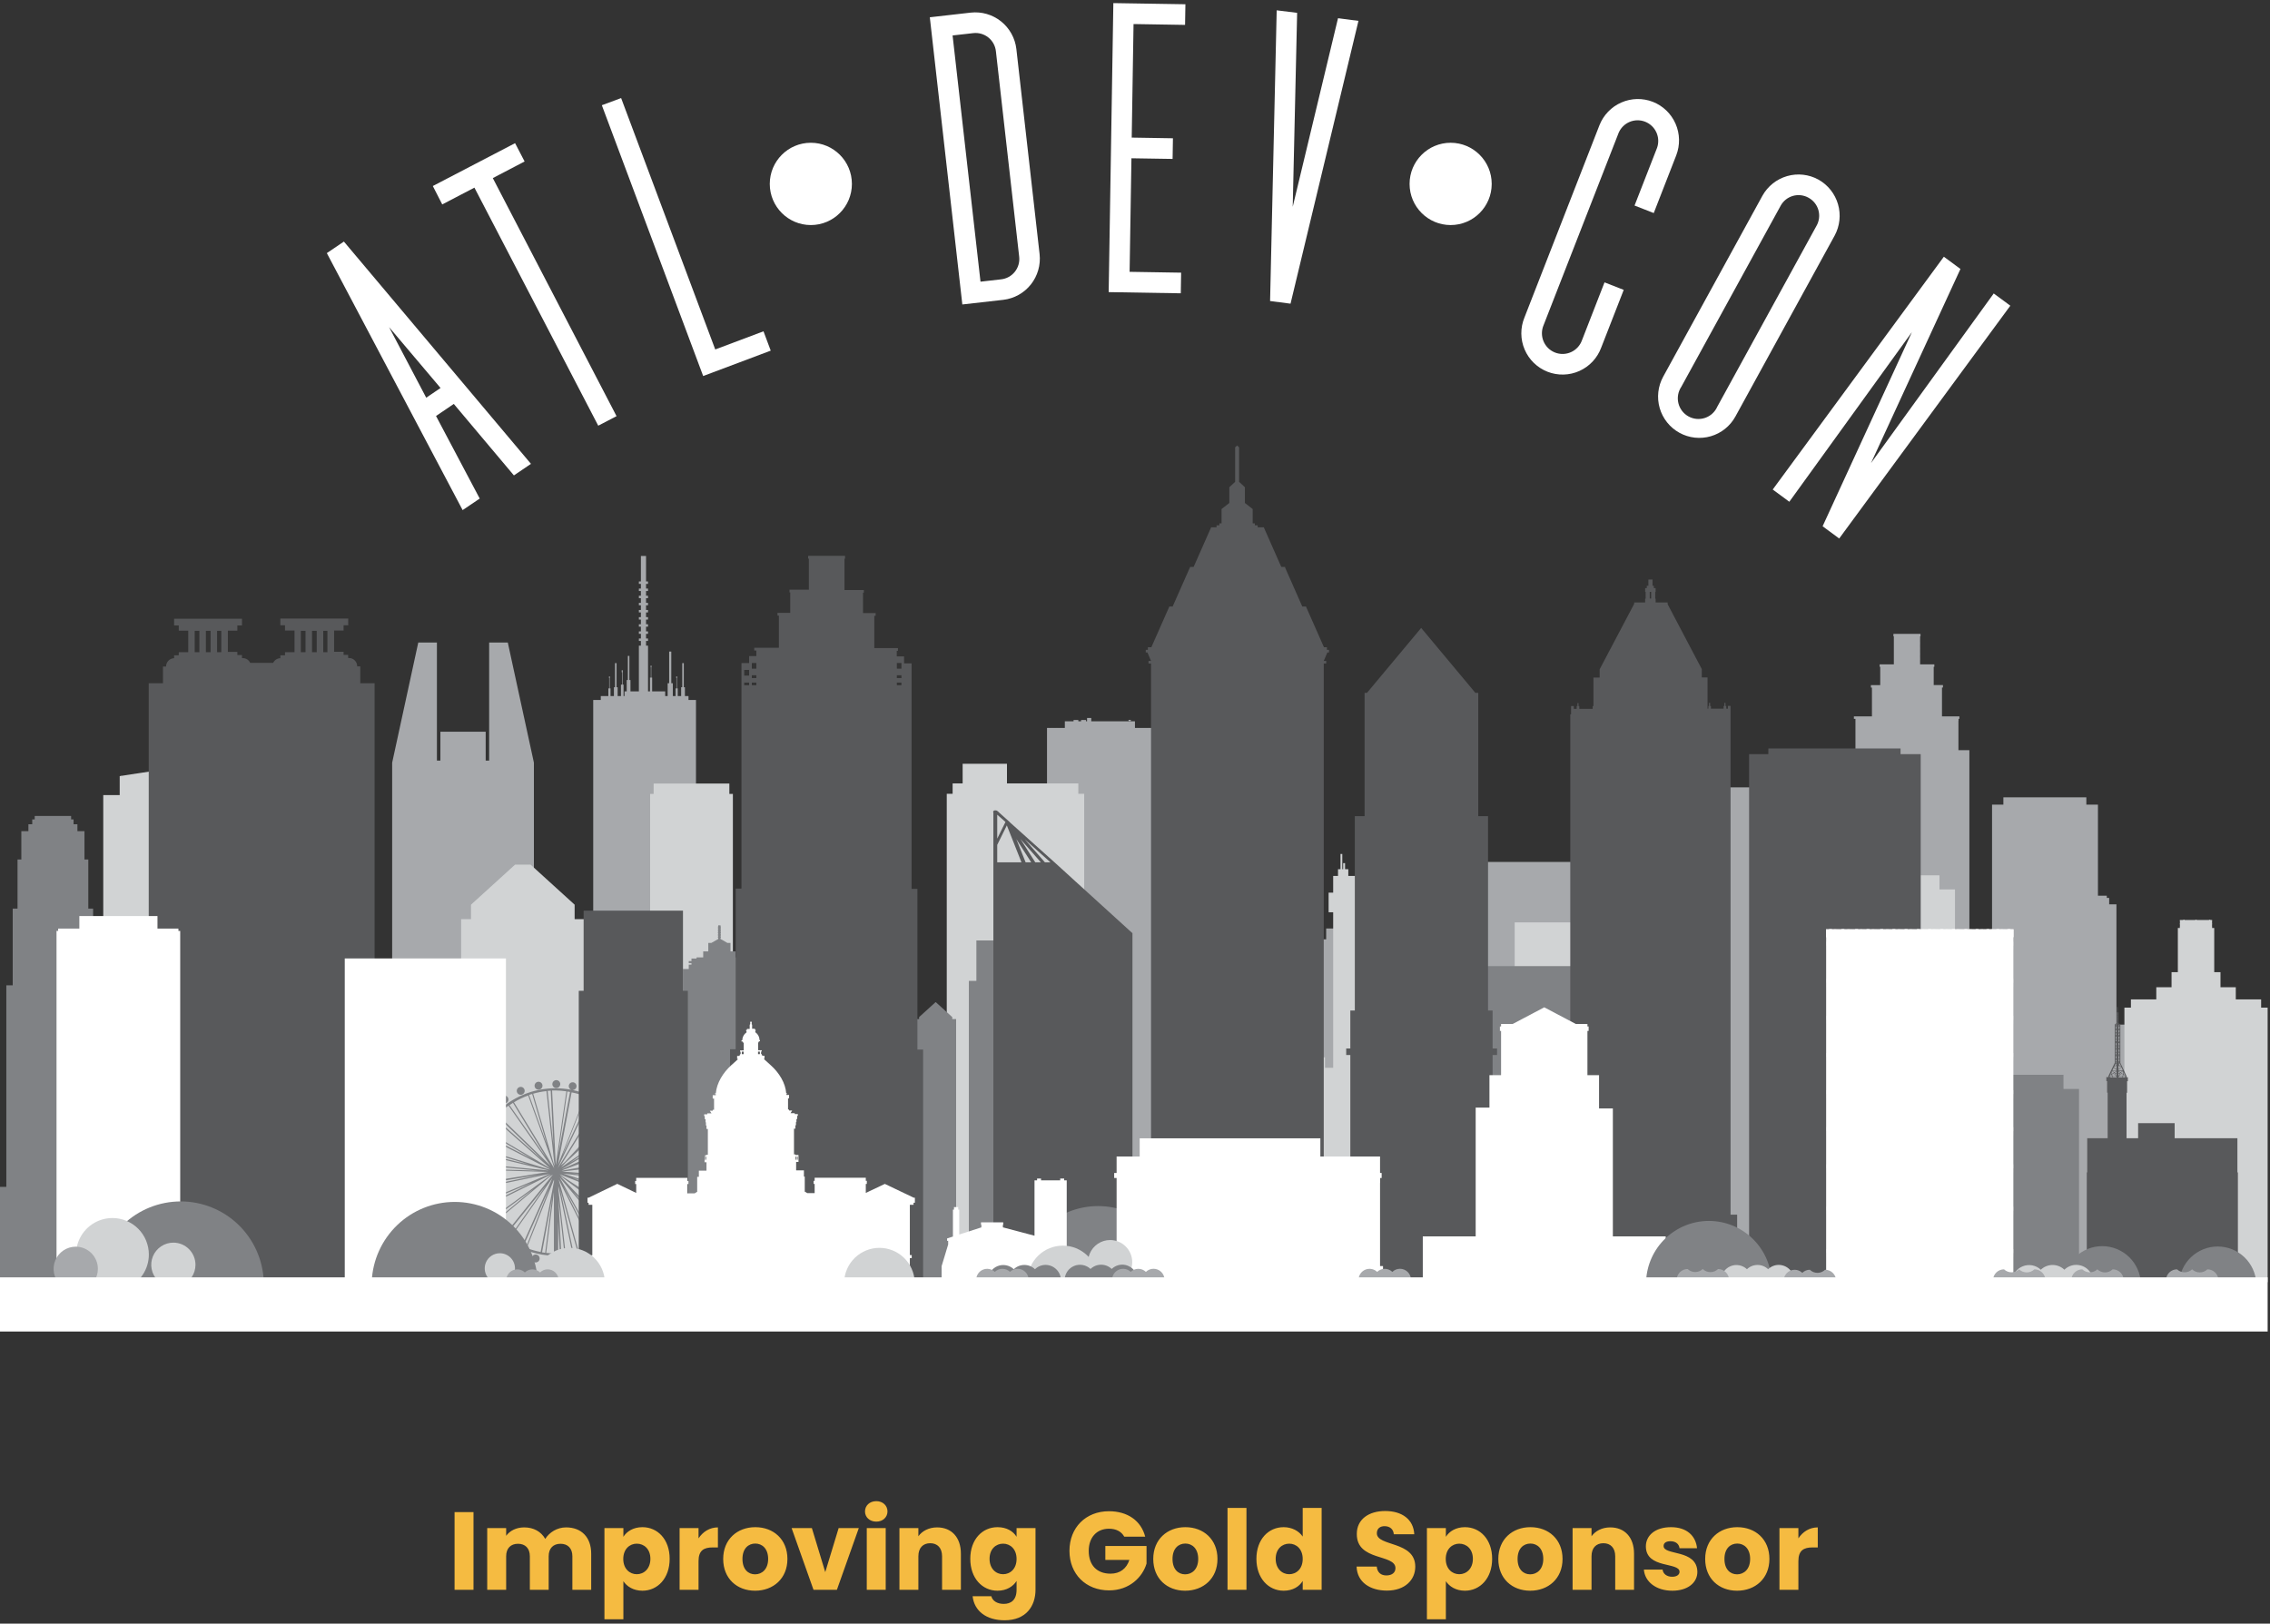 <svg width="369" height="264" viewBox="0 0 369 264" fill="none" xmlns="http://www.w3.org/2000/svg">
<rect x="0" y="0" width="369" height="264" fill="#333333" stroke="none"/>
<g clip-path="url(#clip0_4242_5319)">
<path d="M215.575 150.968V152.731H199.748V188.926H229.512V187.157V152.731V150.968H215.575Z" fill="#A7A9AC"/>
<path d="M286.189 128.022H264.029V208.491H286.189V128.022Z" fill="#A7A9AC"/>
<path d="M257.339 140.149H235.179V208.835H257.339V140.149Z" fill="#A7A9AC"/>
<path d="M321.458 174.954H321.176H320.833V174.459V173.807V172.787V172.135V171.119V170.462V169.447V168.79V167.774V167.122V166.102V165.45V164.429V163.777V162.762V162.11V161.089V160.437V159.416V158.765V157.744V157.092V156.076V155.42V154.404V153.752V152.731V152.08V151.554H320.132V121.974H318.353V117.219H318.368V116.88H318.509V116.481H315.68V116.072V115.723V115.238V114.89V114.404V114.051V113.566V113.217V112.732V112.383V111.792H315.837V111.388H314.334V111.059V110.711V110.226V109.877V109.387V109.038V108.841V108.553V108.422H314.435V108.023H312.121V108.017H312.126V107.785H312.121V107.3H312.126V106.951H312.121V106.461H312.126V106.113H312.121V105.627H312.126V105.279H312.121V104.794H312.126V104.445H312.121V103.955H312.126V103.606H312.121V103.47H312.191V103.066H307.784V103.47H307.855V103.606V103.884V103.955V104.445V104.794V105.279V105.627V106.113V106.461V106.951V107.3V107.785V108.017V108.023H305.546V108.422H305.641V108.553V108.841V109.038V109.387V109.877V110.226V110.711V111.059V111.398H304.124V111.797H304.29V112.217H304.295V112.383V112.732V113.217V113.566V114.051V114.404V114.89V115.238V115.723V116.072V116.481H301.361V116.88H301.613V117.133V117.3V117.396V117.699V118.654V119.068V119.417V119.483V120.438V120.741V120.852V121.504V121.575V121.888H301.073H300.751H300.161H299.838V151.554H299.147V174.954H298.799H298.522H298.477V202.049V202.099V208.87H301.098H304.275H304.608H305.314H306.993H307.784H308.157H308.979H310.996H311.818H312.191H312.942H314.621H315.373H315.731H318.912H321.499V202.099V202.049V174.954H321.458Z" fill="#A7A9AC"/>
<path d="M324.313 130.832H324.469H324.817H324.973H325.321H325.482H325.659V129.644H330.429H339.146V130.832H339.777H339.933H340.704H340.866H341.032V131.484V131.575V132.322V132.413V133.161V133.252V134V134.091V134.839V134.93V135.678V135.769V136.516V136.607V137.355V137.446V138.194V138.285V139.028V139.124V139.872V139.962V140.705V140.801V141.544V141.64V142.388V142.479V143.222V143.318V144.06V144.156V144.899V144.995V145.637H342.469V145.996H342.857V146.946V147.042H343.462H343.568H344.037V147.638V147.734V148.487V148.583V149.573V149.669V150.422V150.523V151.276V151.372V152.13V152.226V152.979V153.075V153.833V153.929V154.682V154.783V155.612V155.708V156.466V156.562V157.319V157.415V158.168V158.264V159.022V159.118V159.952V160.048V160.801V160.897V161.655V161.731V161.751V161.827V162.585V162.681V163.434V163.53V164.288V164.384V165.136V165.232V165.99V166.086V166.597H344.345H344.451H345.273H345.383H346.135V167.198V167.299V168.052V168.148V168.906V169.002V169.755V169.851V170.609V170.705V171.463V171.559V172.312V172.408V173.166V173.262V174.015V174.111V174.793V174.889V175.642V175.743V176.496V176.592V177.344V177.44V178.198V178.299V179.047V179.148V179.901V179.997V180.755V180.851V181.604V181.705V182.534V182.63V183.388V183.484V184.242V184.338V185.091V185.187V185.945V186.041V186.794V186.89V187.647V187.744V188.496V188.597V189.35V189.446V190.204V190.3V191.053V191.149V191.907V192.003V192.761V192.857V193.767V193.863V194.616V194.717V195.47V195.566V196.318V196.419V197.172V197.273V198.021V198.122V198.875V198.971V199.729V199.825V200.583V200.674V201.432V201.528V202.281V202.382V203.135V203.236V203.989V204.085V204.838V204.939V205.692V205.788V206.546V206.642V207.4V207.491V208.249V208.345V209.097V209.198V209.401V210.078H345.383H345.273H344.451H344.345H344.037H343.518H343.417H342.59H342.484H341.577H341.471H341.032H340.704H340.604H340.598V210.083H339.585H339.519H338.99H338.577H338.234H337.921H337.881H337.553H337.205H336.903V210.093H336.857V210.083H336.519H336.177H335.849H335.808H334.775H334.195H334.175H332.743H332.637H331.331H323.818V210.078V210.032V209.284V209.188V208.446V208.35V207.607V207.511V206.768V206.677V205.929V205.838V205.09V204.994V204.252V204.156V203.413V203.322V202.574V202.483V201.735V201.644V200.896V200.805V200.063V199.962V199.219V199.128V198.38V198.289V197.546V197.45V196.707V196.611V195.869V195.773V195.308V195.217V194.469V194.373V193.63V193.539V192.791V192.7V191.953V191.922V191.857V191.114V191.023V190.275V190.184V189.436V189.345V188.597V188.507V187.764V187.668V186.92V186.829V186.081V185.99V185.247V185.151V184.403V184.313V183.57V183.474V182.731V182.635V181.892V181.796V181.053V180.957V180.215V180.119V179.376V179.28V178.537V178.441V177.698V177.602V176.859V176.763V176.021V175.925V175.182V175.086V174.343V174.252V173.504V173.413V172.665V172.574V171.827V171.736V170.988V170.897V170.149V170.058V169.31V169.219V168.471V168.38V167.638V167.542V166.799V166.703V165.955V165.864V165.121V165.025V164.283V164.186V163.439V163.353V163.06V162.605V162.509V161.766V161.67V160.927V160.836V160.089V159.993V159.25V159.159V158.411V158.315V157.572V157.481V156.733V156.642V155.895V155.804V155.056V154.965V154.217V154.126V153.378V153.287V152.539V152.448V151.701V151.61V150.862V150.771V150.023V149.932V149.184V149.093V148.35V148.254V147.507V147.416V146.673V146.577V145.834V145.738V144.995V144.899V144.156V144.06V143.318V143.222V142.479V142.388V141.64V141.544V140.801V140.705V139.962V139.872V139.124V139.028V138.285V138.194V137.446V137.355V136.607V136.516V135.769V135.678V134.93V134.839V134.091V134V133.252V133.161V132.413V132.322V131.575V131.484V130.832H324.313Z" fill="#A7A9AC"/>
<path d="M187.667 118.361V118.356H187.566V118.361H187.294V118.356H187.097V118.361H186.84V118.356H186.744V118.361H185.867H185.771H184.899V118.356H184.798V118.361H184.491V118.356V117.28H183.659V117.219H183.82V117.047H183.447V117.219H183.603V117.28H177.487H177.391V116.739H176.706V117.28H176.534V117.067H175.738V117.28H175.289V117.067H174.512V117.28H173.095V118.356V118.361H172.697V118.356H172.596V118.361H172.435H172.228H171.865V118.356H171.769V118.361H171.764H171.411H171.22H171.033V118.356H170.932V118.361H170.872H170.489V118.356H170.292V118.361H170.196V119.392V119.569V119.973V120.059V120.564V120.741V121.196V121.282V121.974V122.146V122.424V122.509V123.141V123.318V123.651V123.737V124.551V124.723V125.122V125.208V125.718V125.9V126.345V126.436V127.128V127.305V127.567V127.658V128.3V128.472V128.795V128.886V129.472V129.649V130.023V130.109V130.64V130.817V131.246V131.337V132.049V132.226V132.474V132.56V133.217V133.394V133.697V133.793V134.626V134.803V135.172V135.258V135.804V135.976V136.4V136.486V137.209V137.38V137.618V137.714V138.376V138.553V138.851V138.937V139.548V139.73V140.074V140.159V140.72V140.897V141.301V141.387V142.13V142.302V142.529V142.615V143.297V143.474V143.752V143.843V144.702V144.884V145.228V145.314V145.874V146.051V146.45V146.541V147.284V147.461V147.921V148.007V148.456V148.628V148.901V148.992V149.396V149.568V149.881V149.967V150.564V150.74V151.109V151.2V151.968V152.15V152.58V152.671V153.146V153.317V153.56V153.646V154.55V154.722V155.035V155.121V155.718V155.9V156.258V156.349V157.127V157.304V157.481V157.572V158.3V158.477V158.714V158.8V159.704V159.886V160.179V160.27V160.877V161.059V161.407V161.493V162.287V162.463V162.63V162.721V163.459V163.631V164.101V164.191V164.864V165.04V165.328V165.419V166.041V166.208V166.556V166.642V167.441V167.612V168.027V168.118V168.613V168.79V169.007V169.093V169.785V169.962V170.23V170.321V170.957V171.134V171.463V171.549V172.362V172.539V172.933V173.019V173.54V173.711V174.156V174.242V174.939V175.116V175.384V175.47V176.111V176.293V176.607V176.698V177.521V177.698V178.082V178.163V178.694V178.865V179.31V179.396V179.861V180.038V180.285V180.371V181.038V181.21V181.513V181.599V182.438V182.62V182.989V183.069V183.62V183.787V184.206V184.302V185.02V185.197V185.434V185.52V186.192V186.369V186.662V186.753V187.602V187.774V188.133V188.224V188.769V188.946V189.36V189.446V189.942V190.118V190.583V190.674V191.114V191.291V191.811V191.897V192.519V192.695V193.039V193.12V193.696V193.868V194.262V194.348V195.101V195.272V195.49V195.576V196.273V196.445V196.713V196.798V197.678V197.854V198.183V198.269V198.85V199.022V199.411V199.497V200.022V200.199V200.639V200.725V201.195V201.366V201.619V201.7V202.594V202.776V203.089V203.18V203.777V203.943V204.317V204.403V205.181V205.353V205.788V205.874V206.349V206.525V207.011V207.096V208.562H172.228H172.435H174.422H174.472H178.859H178.899H187.813V206.525V206.349V205.353V205.181V203.943V203.777V202.776V202.594V133.545V118.361H187.667Z" fill="#A7A9AC"/>
<path d="M117.698 205.54V203.676H116.2V203.266H116.084V201.528H115.978V203.266H115.867V203.676H113.135V203.569V203.332V203.094V202.655V202.412V202.18V201.735V201.493V201.174V200.735V200.487V200.255V199.815V199.573V199.345V198.895V198.653V198.426V197.976V197.738V197.506V197.061V196.819V196.591V196.147V195.899V195.672V195.232V194.984V194.757V194.312V194.065V193.827V193.383V193.135V192.908V192.463V192.22V191.988V191.548V191.306V191.068V190.634V190.386V190.154V189.709V189.467V189.239V188.795V188.552V188.325V187.88V187.637V187.405V186.96V186.718V186.455V186.01V185.768V185.535V185.091V184.848V184.621V184.176V183.934V183.701V183.256V183.014V182.787V182.342V182.099V181.867V181.422V181.18V180.947V180.508V180.26V180.033V179.588V179.345V179.118V178.668V178.431V178.198V177.754V177.511V177.284V176.839V176.592V176.364V175.92V175.677V175.445V175.005V174.757V174.53V174.085V173.843V173.615V173.171V172.923V172.701V172.251V172.009V171.781V171.336V171.089V170.861V170.417V170.174V169.942V169.497V169.255V169.027V168.583V168.34V168.108V167.668V167.42V167.193V166.748V166.506V166.273V165.829V165.586V165.359V164.914V164.672V164.444V163.994V163.752V163.525V163.08V162.837V162.605V162.16V161.918V161.69V161.246V161.003V160.771V160.331V160.083V159.856V159.411V159.164V158.936V158.492V158.249V158.017V157.577V157.335V157.107V156.658V156.415V156.188V155.743V155.5V155.268V154.823V154.581V154.353V153.909V153.661V153.434V152.989V152.747V152.519V152.074V151.827V151.599V151.155V150.912V150.685V150.235V149.998V149.765V149.321V149.078V148.846V148.406V148.158V147.931V147.486V147.244V147.016V146.572V146.324V146.097V145.652V145.405V145.177V144.732V144.49V144.263V143.818V143.575V143.343V142.898V142.656V142.428V141.984V141.741V141.514V141.064V140.821V140.594V140.149V139.907V139.679V139.23V138.987V138.76V138.315V138.073V137.84V137.396V137.153V136.926V136.481V136.238V136.006V135.561V135.319V135.091V134.647V134.404V134.172V133.727V133.485V133.257V132.812V132.57V132.338V131.893V131.65V131.423V130.978V130.736V130.503V130.059V129.816V129.589V129.144V128.901V128.669V128.224V127.982V127.754V127.31V127.062V126.835V126.39V126.148V125.92V125.476V125.233V125.001V124.556V124.313V124.081V123.636V123.394V123.166V122.722V122.479V122.252V121.802V121.559V121.332V120.887V120.645V120.412V119.973V119.725V119.498V119.053V118.811V118.578V118.134V117.891V117.664V117.219V116.976V116.744V116.299V116.057V115.829V115.557V115.385V115.142V113.813H112.676H112.212H111.919V113.177H111.335V111.742H111.158V107.82H110.906V111.742H110.724V113.177H110.175V111.928H110.034V110.256H110.069V109.978H109.928V110.256H109.958V111.928H109.822V113.177H109.368V111.09H109.121V105.941H108.773V111.09H108.531V113.177H108.128V112.414H106.01V110.175H105.874V108.503H105.904V108.225H105.763V108.503H105.793V110.175H105.657V112.414H105.34V104.981H105.017V104.218H105.34V103.818H105.017V103.06H105.34V102.661H105.017V101.898H105.34V101.499H105.017V100.741H105.34V100.342H105.017V99.579H105.34V99.18H105.017V98.417H105.34V98.023H105.017V97.26H105.34V96.861H105.017V96.097H105.34V95.698H105.017V94.94H105.34V94.541H105.017V90.398H104.18V94.541H103.852V94.94H104.18V95.698H103.852V96.097H104.18V96.861H103.852V97.26H104.18V98.023H103.852V98.417H104.18V99.18H103.852V99.579H104.18V100.342H103.852V100.741H104.18V101.499H103.852V101.898H104.18V102.661H103.852V103.06H104.18V103.818H103.852V104.218H104.18V104.981H103.852V112.414H102.486V110.569H102.309V106.648H102.057V110.569H101.876V112.414H101.518V113.177H101.361V111.317H101.195V109.311H101.235V108.978H101.064V109.311H101.104V111.317H100.938V113.177H100.403V111.742H100.227V107.82H99.975V111.742H99.793V113.177H99.244V111.928H99.108V110.256H99.138V109.978H98.997V110.256H99.027V111.928H98.891V113.177H97.66V113.813H97.428H96.511H96.43V205.54H92.366V206.773V206.808V207.455V208.799H92.77H93.168H94.06H94.328H96.279H96.844H97.282H97.847H98.286H98.855H99.294H99.859H100.297H100.867H101.306H101.871H102.314H102.879H103.318H103.882H104.321H104.886H105.329H105.894H106.333H106.903H107.341H107.906H107.997H108.345H108.738H108.909H109.192H109.353H109.368H109.918H110.2H110.356H110.377H110.921H111.203H111.365H111.38H111.93H112.212H112.368H112.388H112.933H113.215H113.397H113.548H113.725H114.219H114.4H114.556H114.733H115.227H115.404H115.56H115.736H116.23H116.412H116.568H116.745H116.957H117.239H117.415H117.698H118.076V206.808V206.773V205.54H117.698Z" fill="#A7A9AC"/>
<path d="M86.79 183.327V124.01L82.545 104.47H79.514V123.667H78.95V118.977H71.588V123.667H71.023V104.47H67.993L63.748 124.01V183.327H62.986V208.511H63.748H67.544H71.023H79.514H82.993H86.79H90.582V183.327H86.79Z" fill="#A7A9AC"/>
<path d="M234.891 145.142H234.155V142.423H219.175V141.327H218.646V140.341H218.338V141.327H218.197V138.851H217.905V141.327H217.501V142.423H216.715V145.142H215.973V148.33H216.715V173.62H215.384V171.913H202.97V173.62H201.326V208.86H216.715H218.767H234.155V148.33H234.891V145.142Z" fill="#D1D3D4"/>
<path d="M367.559 163.838V162.494H363.439V160.518H360.953V159.72V159.336V158.067H359.935V150.887H359.582V150.852H359.592V150.634H359.582V150.326H359.592V150.104H359.582V149.801H359.592V149.583H359.31V149.543H359.093V149.583H357.086V149.543H356.864V149.583H355.12V149.543H354.898V149.583H354.343V149.801H354.358V150.104H354.343V150.326H354.358V150.634H354.343V150.852H354.358V150.887H354.021V158.067H352.997V159.336V159.72V160.518H350.516V162.494H346.392V163.838H345.333V194.535V198.036V202.731V203.13V208.481H346.634V208.486H347.052V208.481H347.395V208.486H347.819V208.481H348.746V208.486H349.165V208.481H349.513V208.486H349.931V208.481H351.036V208.486H351.454V208.481H351.802V208.486H352.22V208.481H356.385V208.486H356.804V208.481H357.152V208.486H357.565V208.481H361.669V208.486H362.088V208.481H362.436V208.486H362.849V208.481H364.044V208.486H364.468V208.481H364.811V208.486H365.229V208.481H366.162V208.486H366.58V208.481H366.928V208.486H367.347V208.481H368.617V203.13V202.731V198.036V194.535V163.838H367.559Z" fill="#D1D3D4"/>
<path d="M315.267 144.616V142.322H288.716V144.616H286.189V176.167H317.793V144.616H315.267Z" fill="#D1D3D4"/>
<path d="M175.289 129.068V127.381H163.687V124.187H156.482V127.381H154.853V129.068H153.9V208.845H176.242V129.068H175.289Z" fill="#D1D3D4"/>
<path d="M14.803 195.889H15.06H15.746H15.998H16.527H16.785V195.672V194.989V194.656V194.439V193.762V193.428V193.211V192.529V192.195V191.978V191.296V190.962V190.745V190.068V189.734V189.517V188.835V188.501V188.284V187.602V187.268V187.051V186.369V186.036V185.818V185.141V184.808V184.585V183.908V183.575V183.357V182.675V182.342V182.125V181.447V181.109V180.892V180.214V179.881V179.664V178.982V178.648V178.431V177.749V177.415V177.198V176.521V176.182V175.965V175.288V174.954V174.732V174.055V173.721V173.504V172.827V172.488V172.271V171.594V171.256V171.038V170.356V170.023V169.805V169.128V168.795V168.577V167.895V167.562V167.345V166.667V166.334V166.117V165.434V165.096V164.884V164.202V163.868V163.651V162.969V162.635V162.418V161.736V161.402V161.185V160.508V160.174V159.957V159.275V158.941V158.719V158.042V157.708V157.491V156.809V156.476V156.258V155.576V155.248V155.025V154.348V154.015V153.797V153.115V152.782V152.565V151.882V151.549V151.332V150.655V150.321V150.099V149.422V149.088V148.871V148.189V147.855V147.638V146.956V146.627V146.405V145.728V145.394V145.172V144.495V144.161V143.944V143.262V142.928V142.711V142.034V141.696V141.478V140.801V140.468V140.245V139.568V139.235V139.017V138.335V138.002V137.785V137.102V136.774V136.552V135.875V135.541V135.324V134.642V134.308V134.091V133.409V133.075V132.858V132.181V131.847V131.625V130.948V130.614V130.397V129.28H16.891V129.275H17.012V129.28H17.208V129.275H17.324V129.28H17.521V129.275H17.637V129.28H17.833V129.275H17.949V129.28H18.459V129.275H18.58V129.28H19.089V129.275H19.205V129.28H19.457V129.083V128.927V128.922V128.831V128.613V128.26V128.108V127.502V127.284V127.148V127.032V127.886V127.219V127.062V126.794V126.572V126.395V126.244V126.193L19.684 126.163V126.132H19.8V126.142L20.027 126.107V126.097H20.087L20.652 126.011V126.001H20.712L21.907 125.819V125.809H21.968L22.533 125.723V125.713H22.593L23.163 125.627V125.622H23.193L24.383 125.44V125.42H24.499L25.639 125.248V125.228H25.755L26.889 125.056V125.046H26.955L27.519 124.96V124.95H27.58L28.145 124.864V124.854H28.21L28.77 124.768V124.758H28.835L29.087 124.723V124.697H29.203V124.702L29.4 124.672V124.652H29.516L29.713 124.622V124.551H29.829V124.606L30.025 124.576V124.551H30.141V124.556L30.171 124.551V126.244V126.395V126.572V126.794V127.062V127.219V127.886V127.032V127.148V127.284V127.502V128.108V128.26V128.613V128.831V128.922V128.927V129.083V129.28H30.535V129.275H30.65V129.28H31.16V129.275H31.276V129.28H31.785V129.275H31.901V129.28H32.097V129.275H32.218V129.28H32.41V129.275H32.531V129.28H32.728V129.275H32.844V129.28H32.849V130.397V130.614V130.948V131.625V131.847V132.181V132.858V133.075V133.409V134.091V134.308V134.642V135.324V135.541V135.875V136.552V136.774V137.102V137.785V138.002V138.335V139.017V139.235V139.568V140.245V140.468V140.801V141.478V141.696V142.034V142.711V142.928V143.262V143.944V144.161V144.495V145.172V145.394V145.728V146.405V146.627V146.956V147.638V147.855V148.189V148.871V149.088V149.422V150.099V150.321V150.655V151.332V151.549V151.882V152.565V152.782V153.115V153.797V154.015V154.348V155.025V155.248V155.576V156.258V156.476V156.809V157.491V157.708V158.042V158.719V158.941V159.275V159.957V160.174V160.508V161.185V161.402V161.736V162.418V162.635V162.969V163.651V163.868V164.202V164.884V165.096V165.434V166.117V166.334V166.667V167.345V167.562V167.895V168.577V168.795V169.128V169.805V170.023V170.356V171.038V171.256V171.594V172.271V172.488V172.827V173.504V173.721V174.055V174.732V174.954V175.288V175.965V176.182V176.521V177.198V177.415V177.749V178.431V178.648V178.982V179.664V179.881V180.214V180.892V181.109V181.447V182.125V182.342V182.675V183.357V183.575V183.908V184.585V184.808V185.141V185.818V186.036V186.369V187.051V187.268V187.602V188.284V188.501V188.835V189.517V189.734V190.068V190.745V190.962V191.296V191.978V192.195V192.529V193.211V193.428V193.762V194.439V194.656V194.989V195.672V195.889V196.222V196.904V197.122V197.455V198.137V198.355V198.688V199.365V199.588V199.916V200.598V200.821V201.149V201.831V202.048V202.382V203.064V203.281V203.61V204.297V204.514V204.848V205.525V205.747V205.909V206.369V206.758V206.975V207.309V208.41H25.982V208.425H25.86V208.41H24.817H23.874V208.425H23.758V208.41H16.785H16.527H15.998H15.746H15.06H14.803H14.117H13.865H13.18H12.922H12.317V208.4V207.309V206.975V206.758V206.081V205.747V205.525V204.848V204.514V204.297V203.61V203.281V203.064V203.059V202.382V202.048V201.831V201.149V200.821V200.598V199.916V199.588V199.365V198.688V198.355V198.137V197.455V197.137V197.122V196.904V195.889H14.803Z" fill="#D1D3D4"/>
<path d="M93.41 149.447V147.097L86.245 140.584H83.729L76.564 147.097V149.447H74.956V209.067H95.019V149.447H93.41Z" fill="#D1D3D4"/>
<path d="M118.56 129.088V127.401H106.252V129.088H105.683V208.87H119.135V129.088H118.56Z" fill="#D1D3D4"/>
<path d="M255.831 149.977H246.221V204.383H255.831V149.977Z" fill="#D1D3D4"/>
<path d="M257.591 157.087H239.948V208.345H257.591V157.087Z" fill="#808285"/>
<path d="M335.43 177.061V174.762H308.879V177.061H306.353V208.607H337.956V177.061H335.43Z" fill="#808285"/>
<path d="M90.43 176.915C90.558 176.915 90.683 176.877 90.789 176.805C90.896 176.734 90.978 176.632 91.027 176.513C91.075 176.394 91.088 176.264 91.062 176.138C91.036 176.012 90.974 175.897 90.882 175.807C90.791 175.717 90.675 175.656 90.549 175.633C90.423 175.609 90.293 175.623 90.176 175.674C90.058 175.724 89.958 175.809 89.888 175.916C89.818 176.024 89.782 176.15 89.784 176.278C89.787 176.448 89.856 176.61 89.977 176.729C90.098 176.848 90.26 176.915 90.43 176.915Z" fill="#808285"/>
<path d="M95.946 178.027C96.074 178.027 96.199 177.989 96.305 177.918C96.411 177.847 96.494 177.746 96.542 177.627C96.591 177.509 96.604 177.379 96.579 177.254C96.554 177.128 96.493 177.013 96.403 176.922C96.312 176.832 96.197 176.77 96.072 176.745C95.947 176.721 95.817 176.733 95.699 176.782C95.581 176.831 95.481 176.914 95.409 177.02C95.339 177.127 95.301 177.252 95.301 177.38C95.301 177.551 95.369 177.716 95.49 177.837C95.611 177.958 95.775 178.027 95.946 178.027Z" fill="#808285"/>
<path d="M98.588 179.441C98.759 179.441 98.923 179.373 99.044 179.252C99.165 179.131 99.233 178.966 99.233 178.795C99.233 178.623 99.165 178.459 99.044 178.337C98.923 178.216 98.759 178.148 98.588 178.148C98.417 178.148 98.252 178.216 98.131 178.337C98.01 178.459 97.942 178.623 97.942 178.795C97.942 178.966 98.01 179.131 98.131 179.252C98.252 179.373 98.417 179.441 98.588 179.441Z" fill="#808285"/>
<path d="M100.545 181.154C100.672 181.154 100.797 181.116 100.903 181.045C101.009 180.974 101.092 180.873 101.141 180.755C101.19 180.637 101.203 180.507 101.178 180.381C101.153 180.256 101.091 180.141 101.001 180.05C100.911 179.96 100.796 179.898 100.671 179.873C100.546 179.848 100.416 179.861 100.298 179.91C100.18 179.959 100.079 180.042 100.008 180.148C99.937 180.255 99.899 180.38 99.899 180.508C99.899 180.679 99.967 180.844 100.088 180.965C100.209 181.086 100.374 181.154 100.545 181.154Z" fill="#808285"/>
<path d="M102.349 183.352C102.477 183.352 102.602 183.314 102.708 183.243C102.814 183.172 102.897 183.071 102.946 182.953C102.995 182.835 103.007 182.705 102.982 182.579C102.958 182.454 102.896 182.339 102.806 182.248C102.716 182.158 102.601 182.096 102.475 182.071C102.35 182.046 102.22 182.059 102.103 182.108C101.985 182.157 101.884 182.24 101.813 182.346C101.742 182.453 101.704 182.578 101.704 182.706C101.704 182.877 101.772 183.042 101.893 183.163C102.014 183.284 102.178 183.352 102.349 183.352Z" fill="#808285"/>
<path d="M103.701 186.127C103.829 186.127 103.954 186.089 104.06 186.018C104.166 185.947 104.248 185.845 104.297 185.727C104.346 185.609 104.359 185.479 104.334 185.354C104.309 185.228 104.248 185.113 104.157 185.022C104.067 184.932 103.952 184.87 103.827 184.845C103.702 184.82 103.572 184.833 103.454 184.882C103.336 184.931 103.235 185.014 103.164 185.12C103.094 185.227 103.056 185.352 103.056 185.48C103.055 185.565 103.071 185.649 103.103 185.728C103.136 185.807 103.183 185.878 103.243 185.939C103.303 185.999 103.375 186.046 103.453 186.079C103.532 186.111 103.616 186.127 103.701 186.127Z" fill="#808285"/>
<path d="M103.928 188.491C103.928 188.663 103.996 188.827 104.117 188.949C104.238 189.07 104.402 189.138 104.573 189.138C104.744 189.138 104.908 189.07 105.029 188.949C105.151 188.827 105.219 188.663 105.219 188.491C105.219 188.32 105.151 188.155 105.029 188.034C104.908 187.913 104.744 187.844 104.573 187.844C104.402 187.844 104.238 187.913 104.117 188.034C103.996 188.155 103.928 188.32 103.928 188.491Z" fill="#808285"/>
<path d="M104.463 191.281C104.3 191.282 104.145 191.344 104.027 191.456C103.909 191.567 103.838 191.72 103.827 191.882C103.868 191.447 103.888 191.008 103.888 190.568C103.891 187.443 102.82 184.412 100.856 181.985C98.892 179.557 96.154 177.881 93.103 177.238C93.26 177.235 93.41 177.173 93.524 177.066C93.638 176.958 93.709 176.812 93.722 176.655C93.735 176.499 93.69 176.343 93.595 176.217C93.501 176.092 93.363 176.006 93.209 175.977C93.055 175.947 92.895 175.975 92.761 176.057C92.627 176.138 92.527 176.266 92.481 176.416C92.436 176.567 92.447 176.729 92.513 176.871C92.58 177.013 92.696 177.126 92.841 177.188C92.001 177.028 91.149 176.947 90.294 176.945C88.507 176.945 86.738 177.297 85.088 177.983C83.437 178.669 81.938 179.674 80.675 180.941C79.413 182.209 78.413 183.713 77.732 185.368C77.05 187.024 76.702 188.798 76.706 190.588C76.706 190.932 76.706 191.275 76.756 191.599C76.645 191.512 76.509 191.462 76.368 191.457C76.197 191.457 76.033 191.526 75.912 191.647C75.791 191.768 75.723 191.933 75.723 192.104C75.723 192.276 75.791 192.44 75.912 192.562C76.033 192.683 76.197 192.751 76.368 192.751C76.465 192.753 76.561 192.731 76.649 192.689C76.736 192.647 76.813 192.585 76.872 192.508C76.996 193.386 77.205 194.249 77.498 195.085C77.404 195.026 77.296 194.993 77.185 194.989C77.014 194.989 76.85 195.058 76.728 195.179C76.608 195.3 76.54 195.465 76.54 195.636C76.54 195.808 76.608 195.972 76.728 196.094C76.85 196.215 77.014 196.283 77.185 196.283C77.316 196.283 77.443 196.243 77.55 196.168C77.658 196.093 77.74 195.987 77.785 195.864C78.81 198.286 80.513 200.36 82.688 201.835C84.863 203.31 87.417 204.123 90.042 204.176V207.536H90.743V204.166C92.792 204.112 94.802 203.594 96.622 202.65C96.516 202.702 96.427 202.782 96.365 202.882C96.303 202.982 96.269 203.098 96.269 203.216C96.269 203.344 96.307 203.469 96.378 203.575C96.449 203.681 96.55 203.764 96.668 203.813C96.785 203.862 96.915 203.875 97.04 203.85C97.166 203.825 97.281 203.763 97.371 203.673C97.461 203.583 97.523 203.467 97.548 203.342C97.573 203.216 97.56 203.086 97.511 202.968C97.462 202.85 97.379 202.749 97.273 202.678C97.167 202.607 97.042 202.569 96.915 202.569C96.84 202.569 96.766 202.584 96.698 202.614C97.886 201.976 98.973 201.166 99.925 200.209C101.327 198.802 102.403 197.103 103.076 195.232C103.023 195.36 103.013 195.502 103.046 195.636C103.08 195.771 103.155 195.891 103.262 195.979C103.369 196.067 103.501 196.118 103.639 196.125C103.777 196.133 103.914 196.095 104.029 196.018C104.144 195.942 104.232 195.83 104.279 195.7C104.326 195.569 104.33 195.427 104.291 195.295C104.251 195.162 104.17 195.045 104.059 194.962C103.949 194.879 103.814 194.834 103.676 194.833C103.548 194.832 103.422 194.87 103.315 194.941C103.208 195.012 103.125 195.113 103.076 195.232C103.46 194.179 103.714 193.083 103.832 191.968C103.835 192.136 103.904 192.297 104.023 192.415C104.143 192.533 104.305 192.599 104.473 192.599C104.644 192.599 104.808 192.531 104.929 192.41C105.05 192.289 105.118 192.124 105.118 191.953C105.118 191.781 105.05 191.617 104.929 191.495C104.808 191.374 104.644 191.306 104.473 191.306L104.463 191.281ZM91.494 191.321L90.965 190.932L102.562 195.48C102.245 196.271 101.853 197.031 101.392 197.748L91.494 191.321ZM101.286 197.89C101.19 198.036 101.089 198.178 100.989 198.319L94.031 193.18L101.286 197.89ZM89.765 191.584L84.844 202.609C84.141 202.288 83.466 201.907 82.827 201.472L89.765 191.584ZM82.706 201.361C82.519 201.23 82.343 201.093 82.161 200.957L88.716 192.807L82.706 201.361ZM79.62 198.329C79.19 197.727 78.807 197.092 78.476 196.43L89.472 191.028H89.528L89.225 191.281L79.62 198.329ZM86.795 193.276L80.054 198.895C79.943 198.754 79.832 198.617 79.726 198.476L86.795 193.276ZM77.185 189.163C77.242 188.6 77.338 188.041 77.472 187.491L89.034 190.27L89.165 190.31L77.185 189.163ZM87.511 190.341L77.119 190.027C77.119 189.8 77.144 189.578 77.165 189.35L87.511 190.341ZM83.548 179.224C84.28 178.782 85.053 178.413 85.857 178.123L89.891 189.285L90.082 189.942L83.548 179.224ZM88.757 188.178L82.822 179.689C83.008 179.563 83.195 179.436 83.387 179.32L88.757 188.178ZM95.109 178.244L90.713 189.36L92.916 177.617C93.655 177.758 94.38 177.961 95.084 178.224L95.109 178.244ZM91.353 190.341H91.303L91.641 190.189L102.733 186.076C102.98 186.767 103.171 187.476 103.303 188.198L91.353 190.341ZM103.348 188.395C103.379 188.567 103.404 188.744 103.424 188.901L94.54 189.921L103.348 188.395ZM94.51 188.911L102.461 185.409C102.531 185.566 102.592 185.732 102.652 185.914L94.51 188.911ZM91.565 189.997L91.303 190.098L101.735 183.959C101.973 184.369 102.188 184.793 102.38 185.227L91.565 189.997ZM92.573 189.118L101.231 183.155C101.372 183.363 101.508 183.575 101.634 183.797L92.573 189.118ZM91.217 189.82L91.958 189.022L99.955 181.574C100.37 182.024 100.754 182.502 101.105 183.004L91.217 189.82ZM91.162 189.507L97.399 179.426C98.067 179.859 98.696 180.349 99.279 180.892L91.852 188.911L91.162 189.507ZM90.657 189.936L95.997 178.648C96.415 178.852 96.823 179.078 97.217 179.325L90.657 189.936ZM91.414 187.885L95.215 178.284L95.826 178.552L91.414 187.885ZM90.703 187.966L92.215 177.476C92.367 177.476 92.518 177.526 92.664 177.552L90.703 187.966ZM90.138 189.502V189.563L90.007 189.204L86.669 177.83C87.375 177.628 88.097 177.487 88.827 177.405L90.138 189.502ZM89.019 177.375L89.523 177.334L89.962 186.273L89.019 177.375ZM88.943 186.217L85.998 178.032L86.503 177.87L88.943 186.217ZM89.417 189.952L78.939 183.767C79.341 183.097 79.802 182.464 80.316 181.877L89.417 189.952ZM80.437 181.73L80.755 181.397L88.388 188.784L80.437 181.73ZM86.609 188.501L78.632 184.403C78.713 184.247 78.798 184.09 78.889 183.939L86.609 188.501ZM89.392 190.144L89.442 190.174L89.064 190.083L77.709 186.612C77.932 185.916 78.212 185.24 78.546 184.59L89.392 190.144ZM86.014 189.35L77.513 187.304C77.558 187.132 77.608 186.965 77.654 186.799L86.014 189.35ZM89.377 190.866L78.097 195.601C77.8 194.874 77.569 194.121 77.407 193.352L89.377 190.866ZM77.366 193.17C77.336 193.019 77.306 192.867 77.286 192.716L87.844 190.987L77.366 193.17ZM86.503 192.276L78.39 196.263C78.314 196.101 78.244 195.939 78.173 195.757L86.503 192.276ZM89.412 192.908L85.474 202.882C85.328 202.827 85.187 202.771 85.046 202.705L89.412 192.908ZM90.052 191.801V192.089L87.884 203.564C87.112 203.421 86.354 203.208 85.62 202.928L90.052 191.801ZM89.755 194.722L88.62 203.701L88.116 203.62L89.755 194.722ZM90.763 193.317V192.852L93.002 203.539C92.649 203.615 92.291 203.665 91.928 203.711L90.763 193.317ZM91.741 203.736C91.565 203.736 91.394 203.766 91.237 203.777L90.783 195.015L91.741 203.736ZM91.071 193.398L93.834 203.337C93.622 203.398 93.405 203.448 93.189 203.499L91.071 193.398ZM90.819 191.786L96.148 202.458C95.462 202.794 94.749 203.071 94.015 203.286L90.819 191.786ZM91.585 192.898L96.693 202.155L96.289 202.367L91.585 192.898ZM90.97 191.437L98.75 200.709C98.156 201.206 97.519 201.651 96.849 202.038L90.97 191.437ZM93.168 193.762L99.284 200.239L98.896 200.588L93.168 193.762ZM93.042 191.498L102.854 194.646C102.789 194.858 102.713 195.07 102.632 195.277L93.042 191.498ZM91.555 190.821L103.399 192.231C103.298 192.99 103.13 193.74 102.895 194.469L91.555 190.821ZM92.947 190.795L103.464 191.584C103.464 191.735 103.439 191.887 103.424 192.038L92.947 190.795ZM91.388 190.487L103.424 189.062C103.48 189.555 103.509 190.051 103.51 190.548C103.51 190.831 103.51 191.114 103.479 191.392L91.388 190.487ZM99.849 181.392L93.824 187.011L99.441 180.983L99.849 181.392ZM92.069 177.41L90.345 189.431L89.745 177.304C89.926 177.304 90.113 177.304 90.294 177.304C90.888 177.312 91.481 177.36 92.069 177.445V177.41ZM82.645 179.745L89.508 189.568L80.896 181.23C81.438 180.699 82.023 180.214 82.645 179.78V179.745ZM77.099 190.184L89.109 190.548L77.235 192.488C77.142 191.841 77.095 191.187 77.094 190.533C77.084 190.427 77.089 190.331 77.089 190.219L77.099 190.184ZM80.165 199.007L89.331 191.366L89.835 190.993V191.023L81.98 200.816C81.315 200.286 80.704 199.692 80.155 199.042L80.165 199.007ZM88.792 203.681L90.037 193.832V203.766C89.634 203.792 89.195 203.766 88.782 203.716L88.792 203.681ZM90.738 198.628L91 203.731H90.738V198.628ZM99.436 200.073L91.111 191.255L91.071 191.21L91.398 191.422L100.878 198.511C100.436 199.087 99.951 199.628 99.426 200.128L99.436 200.073Z" fill="#808285"/>
<path d="M101.951 198.254C101.823 198.254 101.699 198.292 101.592 198.363C101.486 198.434 101.404 198.535 101.355 198.653C101.306 198.771 101.293 198.901 101.318 199.027C101.343 199.152 101.404 199.267 101.495 199.358C101.585 199.448 101.7 199.51 101.825 199.535C101.95 199.56 102.08 199.547 102.198 199.498C102.316 199.449 102.417 199.366 102.488 199.26C102.559 199.153 102.596 199.028 102.596 198.9C102.596 198.729 102.528 198.564 102.407 198.443C102.286 198.322 102.122 198.254 101.951 198.254Z" fill="#808285"/>
<path d="M99.748 200.639C99.62 200.639 99.496 200.677 99.389 200.748C99.283 200.819 99.201 200.92 99.152 201.038C99.103 201.156 99.09 201.286 99.115 201.412C99.14 201.537 99.201 201.652 99.292 201.743C99.382 201.833 99.497 201.895 99.622 201.92C99.747 201.945 99.877 201.932 99.995 201.883C100.113 201.834 100.214 201.751 100.285 201.645C100.355 201.538 100.393 201.413 100.393 201.285C100.393 201.114 100.325 200.949 100.204 200.828C100.083 200.707 99.919 200.639 99.748 200.639Z" fill="#808285"/>
<path d="M93.753 203.807C93.625 203.806 93.5 203.843 93.393 203.913C93.286 203.984 93.203 204.085 93.153 204.203C93.103 204.321 93.09 204.451 93.114 204.577C93.139 204.703 93.2 204.818 93.29 204.909C93.38 205 93.495 205.062 93.62 205.088C93.746 205.113 93.876 205.1 93.994 205.052C94.112 205.003 94.213 204.92 94.284 204.814C94.355 204.707 94.393 204.582 94.393 204.454C94.393 204.283 94.326 204.119 94.206 203.998C94.086 203.877 93.923 203.808 93.753 203.807Z" fill="#808285"/>
<path d="M78.874 198.431C78.746 198.431 78.621 198.468 78.515 198.54C78.409 198.611 78.326 198.712 78.278 198.83C78.229 198.948 78.216 199.078 78.241 199.204C78.266 199.329 78.327 199.444 78.418 199.535C78.508 199.625 78.623 199.687 78.748 199.712C78.873 199.737 79.003 199.724 79.121 199.675C79.239 199.626 79.34 199.543 79.41 199.437C79.481 199.33 79.519 199.205 79.519 199.077C79.519 198.906 79.451 198.741 79.33 198.62C79.209 198.499 79.045 198.431 78.874 198.431Z" fill="#808285"/>
<path d="M81.061 200.816C80.933 200.816 80.808 200.854 80.702 200.925C80.596 200.996 80.513 201.098 80.465 201.216C80.416 201.334 80.403 201.465 80.429 201.59C80.454 201.716 80.516 201.831 80.607 201.921C80.698 202.012 80.813 202.073 80.939 202.097C81.064 202.122 81.194 202.108 81.312 202.058C81.43 202.009 81.53 201.925 81.6 201.818C81.671 201.711 81.708 201.585 81.707 201.457C81.705 201.287 81.637 201.123 81.516 201.003C81.395 200.883 81.232 200.816 81.061 200.816Z" fill="#808285"/>
<path d="M83.926 202.726C83.798 202.726 83.673 202.764 83.567 202.835C83.461 202.906 83.378 203.007 83.329 203.125C83.281 203.243 83.268 203.373 83.293 203.499C83.318 203.624 83.379 203.739 83.469 203.83C83.56 203.92 83.675 203.982 83.8 204.007C83.925 204.032 84.055 204.019 84.173 203.97C84.291 203.921 84.391 203.838 84.462 203.732C84.533 203.625 84.571 203.5 84.571 203.372C84.571 203.201 84.503 203.036 84.382 202.915C84.261 202.794 84.097 202.726 83.926 202.726Z" fill="#808285"/>
<path d="M87.077 203.979C86.906 203.979 86.742 204.047 86.621 204.168C86.5 204.289 86.432 204.454 86.432 204.626C86.432 204.797 86.5 204.962 86.621 205.083C86.742 205.204 86.906 205.272 87.077 205.272C87.248 205.272 87.412 205.204 87.533 205.083C87.654 204.962 87.722 204.797 87.722 204.626C87.722 204.454 87.654 204.289 87.533 204.168C87.412 204.047 87.248 203.979 87.077 203.979Z" fill="#808285"/>
<path d="M87.541 177.178C87.669 177.178 87.794 177.14 87.9 177.068C88.006 176.997 88.089 176.896 88.138 176.777C88.186 176.659 88.199 176.528 88.174 176.403C88.148 176.277 88.086 176.162 87.996 176.072C87.905 175.982 87.789 175.92 87.664 175.896C87.538 175.872 87.408 175.885 87.29 175.935C87.173 175.985 87.072 176.068 87.002 176.175C86.931 176.282 86.894 176.408 86.895 176.536C86.897 176.707 86.965 176.87 87.086 176.99C87.207 177.11 87.371 177.178 87.541 177.178Z" fill="#808285"/>
<path d="M84.646 178.011C84.774 178.011 84.899 177.974 85.005 177.902C85.111 177.831 85.194 177.73 85.243 177.612C85.291 177.494 85.304 177.364 85.279 177.239C85.254 177.113 85.193 176.998 85.103 176.907C85.013 176.817 84.897 176.755 84.772 176.73C84.647 176.705 84.517 176.718 84.399 176.767C84.281 176.816 84.181 176.899 84.11 177.005C84.039 177.112 84.001 177.237 84.001 177.365C84.001 177.536 84.069 177.701 84.19 177.822C84.311 177.943 84.475 178.011 84.646 178.011Z" fill="#808285"/>
<path d="M82.005 179.426C82.132 179.426 82.257 179.388 82.363 179.317C82.469 179.246 82.552 179.145 82.601 179.027C82.65 178.909 82.663 178.779 82.638 178.653C82.613 178.528 82.551 178.413 82.461 178.322C82.371 178.232 82.256 178.17 82.131 178.145C82.005 178.12 81.876 178.133 81.758 178.182C81.64 178.231 81.539 178.314 81.468 178.42C81.397 178.527 81.359 178.652 81.359 178.779C81.359 178.951 81.427 179.116 81.548 179.237C81.669 179.358 81.834 179.426 82.005 179.426Z" fill="#808285"/>
<path d="M80.054 181.139C80.183 181.14 80.309 181.103 80.416 181.032C80.524 180.961 80.608 180.859 80.658 180.74C80.708 180.621 80.722 180.49 80.697 180.363C80.673 180.237 80.611 180.12 80.52 180.028C80.43 179.937 80.314 179.874 80.187 179.848C80.061 179.823 79.93 179.836 79.811 179.885C79.692 179.934 79.59 180.017 79.518 180.125C79.447 180.232 79.408 180.358 79.408 180.487C79.408 180.573 79.424 180.657 79.456 180.736C79.488 180.816 79.535 180.887 79.596 180.948C79.656 181.009 79.727 181.057 79.805 181.089C79.884 181.122 79.968 181.139 80.054 181.139Z" fill="#808285"/>
<path d="M78.243 183.352C78.371 183.352 78.496 183.314 78.602 183.243C78.708 183.172 78.79 183.071 78.839 182.953C78.888 182.835 78.901 182.705 78.876 182.579C78.851 182.454 78.79 182.339 78.699 182.248C78.609 182.158 78.494 182.096 78.369 182.071C78.244 182.046 78.114 182.059 77.996 182.108C77.878 182.157 77.777 182.24 77.706 182.346C77.635 182.453 77.598 182.578 77.598 182.706C77.598 182.877 77.666 183.042 77.787 183.163C77.908 183.284 78.072 183.352 78.243 183.352Z" fill="#808285"/>
<path d="M76.891 186.111C77.019 186.111 77.144 186.074 77.25 186.002C77.356 185.931 77.439 185.83 77.488 185.712C77.537 185.594 77.549 185.464 77.525 185.338C77.5 185.213 77.438 185.098 77.348 185.007C77.258 184.917 77.143 184.855 77.017 184.83C76.892 184.805 76.762 184.818 76.644 184.867C76.527 184.916 76.426 184.999 76.355 185.105C76.284 185.212 76.246 185.337 76.246 185.465C76.246 185.636 76.314 185.801 76.435 185.922C76.556 186.043 76.72 186.111 76.891 186.111Z" fill="#808285"/>
<path d="M76.665 188.476C76.665 188.348 76.627 188.223 76.556 188.117C76.485 188.01 76.384 187.928 76.266 187.879C76.148 187.83 76.019 187.817 75.894 187.842C75.768 187.867 75.653 187.928 75.563 188.019C75.473 188.109 75.411 188.224 75.386 188.35C75.362 188.475 75.374 188.605 75.423 188.724C75.472 188.842 75.555 188.943 75.661 189.014C75.767 189.085 75.892 189.123 76.019 189.123C76.19 189.122 76.354 189.053 76.474 188.932C76.595 188.811 76.663 188.647 76.665 188.476Z" fill="#808285"/>
<path d="M16.175 192.978V160.21H15.136V147.734H14.355V139.75H13.73V135.142H12.585V134.02H11.96V133.232H11.562V132.671H5.642V133.232H5.239V134.02H4.619V135.142H3.469V139.75H2.849V147.734H2.067V160.21H1.029V192.978H0V208.147H17.204V192.978H16.175Z" fill="#808285"/>
<path d="M168.966 207.4V197.531V197.324V196.879V196.677V196.227V196.025V195.576V195.374V194.929V194.722V194.277V194.07V193.62V193.423V192.973V192.766V192.322V192.119V191.67V191.468V191.018V190.816V190.371V190.164V189.719V189.512V189.067V188.86V188.416V188.208V187.764V187.562V187.112V186.91V186.46V186.258V185.813V185.606V185.161V184.954V184.505V184.302V183.858V183.651V183.206V183.004V182.554V182.352V181.902V181.7V181.25V181.048V180.604V180.396V179.952V179.75V179.3V179.098V178.648V178.446V177.996V177.794V177.35V177.142V176.693V176.491V176.046V175.844V175.394V175.187V174.742V174.54V174.09V173.888V173.439V173.236V172.787V172.585V172.14V171.933V171.488V171.286V170.836V170.629V170.184V169.982V169.533V169.33V168.881V168.679V168.229V168.027V167.582V167.375V166.93V166.728V166.273V166.076V165.627V165.424V164.975V164.773V164.323V164.121V163.671V163.469V163.024V162.817V162.746V162.372V162.17V161.721V161.513V161.069V160.867V160.417V160.215V159.765V159.563V159.482H167.766V159.118V158.911V158.467V158.259V157.815V157.608V157.163V156.961V156.511V156.309V155.859V155.657V155.207V155.005V154.561V154.353V153.909V153.702V152.918H165.936H165.729H163.934H163.727H162.598H162.391H160.596H160.389H158.715V153.702V153.909V154.353V154.561V155.005V155.207V155.657V155.859V156.309V156.511V156.961V157.163V157.608V157.815V158.259V158.467V158.911V159.118V159.482H157.495V159.563V159.765V160.215V160.417V160.867V161.069V161.513V161.721V162.17V162.372V162.817V163.024V163.469V163.671V164.121V164.323V164.773V164.975V165.424V165.627V166.076V166.273V166.728V166.93V167.375V167.582V168.027V168.229V168.679V168.881V169.33V169.533V169.982V170.184V170.629V170.836V171.286V171.488V171.933V172.14V172.585V172.787V173.236V173.439V173.888V174.09V174.54V174.742V175.187V175.394V175.844V176.046V176.491V176.693V177.142V177.35V177.794V177.996V178.446V178.648V179.098V179.3V179.75V179.952V180.396V180.604V181.048V181.25V181.7V181.902V182.352V182.554V183.004V183.206V183.651V183.858V184.302V184.505V184.954V185.161V185.606V185.813V186.258V186.46V186.91V187.112V187.562V187.764V188.208V188.416V188.86V189.067V189.512V189.719V190.164V190.371V190.816V191.018V191.468V191.67V192.119V192.322V192.766V192.973V193.423V193.62V194.07V194.277V194.722V194.929V195.374V195.576V196.025V196.227V196.677V196.879V197.324V197.531V207.728H157.505H159.381H159.542H159.588H159.759H161.383H161.589H163.046H163.193H163.258H164.882H165.089H166.546H166.717H166.757H166.924H168.966H168.976L168.966 207.4Z" fill="#808285"/>
<path d="M124.071 206.859V197.031V195.909H123.819V190.219H123.491L123.4 190.139V189.643H122.866V189.275V188.784V188.325V187.834V187.375V186.884V186.425V185.935V185.475V184.985V184.525V184.04V183.575V183.09V182.63V182.14V181.68V181.19V180.73V180.24V179.78V179.29V178.83V178.34V177.88V177.39V176.935V176.44V175.98V175.49V175.03V174.545V174.085V173.595V173.135V172.645V172.185V171.695V171.235V170.745V170.29V169.795V169.335V168.845V168.386V167.895V167.441V166.95V166.491V166.001V165.536V165.051V164.591V164.141V164.101V163.641V163.267V163.004V162.544V162.206V161.741V161.342V160.882V160.826V160.68V160.589V160.447V160.351V160.205V160.114V159.972V159.881V159.735V159.639V159.492V159.406V159.26V159.169V159.022V158.931V158.785V158.694V158.547V158.456V158.426V158.31V158.219V158.072V157.976V157.83V157.744V157.597V157.557H121.933L121.923 157.552V157.405V157.314V157.168V157.077V156.93V156.85H121.479V156.637V156.592H121.923V156.43V156.274H121.479V155.859H120.652V155.667H119.573V155.47V154.697H118.746V154.682V154.55V154.207V154.075V153.732V153.606V153.318H118.247L117.128 152.676V152.453H117.183V152.317H117.128V152.216H117.183V152.085H117.128V151.978H117.183V151.842H117.128V151.741H117.183V151.605H117.128V151.503H117.183V151.367H117.128V151.266H117.183V151.135H117.128V151.029H117.183V150.897H117.128V150.791H117.183V150.655H117.128V150.458H116.755V150.655H116.694V150.791H116.755V150.897H116.694V151.029H116.755V151.135H116.694V151.266H116.755V151.367H116.694V151.503H116.755V151.605H116.694V151.741H116.755V151.842H116.694V151.978H116.755V152.085H116.694V152.216H116.755V152.317H116.694V152.453H116.755V152.676L115.635 153.318H115.136V153.606V153.732V154.075V154.207V154.55V154.682V154.697H114.309V155.667H113.23V155.859H112.403V156.274H111.96V156.43V156.592H112.403V156.85H111.96V156.93V157.077V157.168V157.314V157.405V157.552V157.557H111.017V157.592V157.739V157.83V157.976V158.067V158.214V158.305V158.451V158.542V158.689V158.78V158.926V159.017V159.164V159.255V159.401V159.492V159.639V159.73V159.876V159.967V160.114V160.205V160.351V160.442V160.589V160.68V160.826V160.882V161.342V161.741V162.206V162.544V163.004V163.267V163.641V164.101V164.591V165.051V165.536V166.001V166.491V166.95V167.441V167.895V168.386V168.845V169.335V169.795V170.29V170.745V171.235V171.695V172.185V172.645V173.135V173.595V174.085V174.545V175.03V175.49V175.98V176.44V176.935V177.39V177.88V178.34V178.83V179.29V179.78V180.24V180.73V181.19V181.68V182.14V182.63V183.09V183.575V184.04V184.525V184.985V185.475V185.935V186.425V186.884V187.375V187.834V188.325V188.784V189.275V189.643H110.487V190.219H110.034V195.909H109.474V206.859H109.373V207.748H109.59V207.056H110.059V207.748H110.855H111.274H112.615H113.21H114.551H115.151H116.492H117.092H118.429H119.029H120.37H120.97H122.306H122.689H123.491H123.955H124.167V206.859H124.071Z" fill="#808285"/>
<path d="M155.423 205.783V205.586V205.06V204.873V204.348V204.156V203.63V203.438V202.913V202.726V202.2V202.008V201.483V201.291V200.77V200.578V200.053V199.861V199.335V199.143V198.623V198.425V197.905V197.713V197.188V196.995V196.475V196.283V195.758V195.565V195.045V194.853V194.328V194.135V193.61V193.418V192.892V192.706V192.18V191.988V191.462V191.27V190.745V190.558V190.032V189.84V189.315V189.123V188.602V188.41V187.885V187.693V187.167V186.975V186.455V186.258V185.737V185.545V185.02V184.828V184.302V184.11V183.59V183.398V182.877V182.68V182.16V181.968V181.442V181.25V180.725V180.533V180.012V179.82V179.295V179.103V178.577V178.385V177.865V177.673V177.147V176.955V176.43V176.243V175.717V175.525V175V174.808V174.282V174.09V173.57V173.378V172.852V172.66V172.135V171.943V171.422V171.23V170.705V170.513V169.987V169.795V169.275V169.078V168.557V168.365V167.84V167.648V167.127V166.935V166.41V166.218V166.021V165.697H154.798V165.379L152.14 162.964H152.06L149.402 165.379V165.697H148.782V166.021V166.218V166.41V166.935V167.127V167.648V167.84V168.365V168.557V169.078V169.275V169.795V169.987V170.513V170.705V171.23V171.422V171.943V172.135V172.66V172.852V173.378V173.57V174.09V174.282V174.808V175V175.525V175.717V176.243V176.43V176.955V177.147V177.673V177.865V178.385V178.577V179.103V179.295V179.82V180.012V180.533V180.725V181.25V181.442V181.968V182.16V182.68V182.877V183.398V183.59V184.11V184.302V184.828V185.02V185.545V185.737V186.258V186.455V186.975V187.167V187.693V187.885V188.41V188.602V189.123V189.315V189.84V190.032V190.558V190.745V191.27V191.462V191.988V192.18V192.706V192.892V193.418V193.61V194.135V194.328V194.853V195.045V195.565V195.758V196.283V196.475V196.995V197.188V197.713V197.905V198.425V198.623V199.143V199.335V199.861V200.053V200.578V200.77V201.291V201.483V202.008V202.2V202.726V202.913V203.438V203.63V204.156V204.348V204.873V205.06V205.586V205.783H147.668V206.303V206.495V207.021V207.208V207.733V207.966H148.782H155.423H158.72V207.733V207.208V207.021V206.495V206.303V205.783H155.423Z" fill="#808285"/>
<path d="M215.696 105.663V105.238H215.217L212.303 98.644V98.614H211.692L208.909 92.308V92.181H208.854H208.279L205.435 85.734H204.442V85.415H203.978V85.097H203.63V82.768L202.365 81.782V79.221L201.422 78.341V72.733L201.104 72.439V72.434L201.099 72.439V72.434V72.439L200.776 72.733V78.341L199.833 79.221V81.782L198.568 82.768V85.097H198.22V85.415H197.756V85.734H196.879L194.03 92.181H193.465L190.621 98.614H190.082V98.619L187.158 105.238H186.593V105.663H186.25V106.082H186.517L186.674 106.446L187.107 107.467H186.699V107.886H187.107V108.28V108.593V109.69V110.655V112.06V113.025V114.435V115.4V116.81V117.77V119.18V119.306V119.351V120.145V121.554V122.514V123.924V124.889V126.299V127.264V128.674V129.634V131.044V132.009V133.419V134.379V135.789V136.951V138.017V139.275V140.387V141.65V142.762V144.02V145.132V146.395V147.507V148.765V149.881V151.14V152.251V153.515V154.626V155.884V156.996V158.259V159.371V160.629V161.741V163.004V164.116V165.379V166.491V167.749V168.86V170.124V171.235V172.494V173.605V174.868V175.98V177.238V178.355V179.613V180.73V181.988V183.1V184.358V185.475V186.733V187.845V189.103V190.219V191.478V192.589V193.853V194.964V196.222V197.334V198.597V199.709V200.967V202.796H186.553V208.511H187.107H187.445H188.166H189.784H190.198H190.48H190.919H191.544H191.958H192.719H193.132H193.894H194.307H195.043H195.911H196.238H196.657H197.413H197.832H198.588H199.006H199.763H200.176H200.938H201.351H202.107H202.526H203.287H203.701H204.457H204.875H205.632H206.045H206.378H207.981H208.395H209.151H209.57H210.326H210.745H210.755H211.375H211.818H211.879H212.297H214.128H214.914H215.182H215.741H215.746V202.796H215.741H215.182V136.951V135.789V134.379V133.419V132.009V131.044V129.634V128.674V127.264V126.299V124.889V123.924V122.514V121.554V120.145V119.351V119.306V119.18V117.77V116.81V115.4V114.435V113.025V112.06V110.655V109.69V108.593V108.28V107.886H215.585V107.467H215.182L215.615 106.446L215.771 106.082H216.039V105.663H215.696Z" fill="#58595B"/>
<path d="M60.722 111.095H58.564V108.346H58.06C58.066 107.992 57.931 107.651 57.687 107.397C57.442 107.142 57.107 106.995 56.754 106.987C56.7 106.982 56.647 106.982 56.593 106.987V106.481H55.852V105.976H54.309V102.52H55.852V101.671H56.608V100.579H45.571V101.671H46.327V102.52H47.875V106.042H46.327V106.547H45.571V107.022C45.325 107.026 45.086 107.1 44.88 107.234C44.674 107.368 44.51 107.557 44.406 107.78H40.67C40.569 107.553 40.405 107.36 40.197 107.224C39.99 107.088 39.748 107.014 39.5 107.012C39.447 107.007 39.392 107.007 39.339 107.012V106.507H38.583V106.001H37.04V102.545H38.583V101.696H39.339V100.605H28.302V101.696H29.058V102.545H30.601V106.042H29.058V106.547H28.302V107.022C27.949 107.03 27.614 107.177 27.369 107.432C27.125 107.687 26.99 108.028 26.996 108.381H26.491V111.095H24.177V190.624H21.782V208.915H29.915V208.723H41.29V208.825H43.781V208.723H58.564V208.825L59.517 208.723H60.894V111.095H60.722ZM31.65 102.57H32.411V106.042H31.65V102.57ZM33.47 102.57H34.231V106.042H33.47V102.57ZM35.29 102.57H35.971V106.042H35.29V102.57ZM48.904 102.57H49.665V106.042H48.904V102.57ZM50.724 102.57H51.485V106.042H50.724V102.57ZM52.544 102.57H53.225V106.042H52.544V102.57Z" fill="#58595B"/>
<path d="M282.105 197.501H281.313V114.773H280.88V115.228H280.618V114.789H280.487V114.283H280.31V114.789H280.179V115.228H278.117V114.789H277.991V114.283H277.809V114.789H277.703V115.228H277.567V110.145H276.634V108.791L271.088 98.25V97.957H269.132V97.341H269.066V96.244H269.132V95.623H268.839V95.239H268.628V94.228H267.952V95.239H267.695V95.623H267.428V96.244H267.508V97.341H267.428V97.957H265.648V98.179L260.031 108.826V110.17H259.022V114.799H258.896V115.253H256.728V114.799H256.597V114.324H256.421V114.799H256.295V115.253H255.826V114.799H255.387V116.148H255.256V197.501H254.202V208.496H254.706H265.799H271.149H272.838H273.271H275.026H275.465H277.703H278.142H280.204H280.643H281.878H282.382V197.501H282.105ZM268.174 96.239H268.401V97.315H268.174V96.239Z" fill="#58595B"/>
<path d="M149.997 170.654H149.13V144.53H148.182V107.861H146.962V106.729H145.772V106.395V106.289V105.824H145.964V105.375H142.122V104.92V104.526V103.98V103.591V103.05V102.661V102.116V101.726V101.181V100.792V100.135H142.339V99.685H140.291V99.316V98.927V98.381V97.992V97.452V97.062V96.517V96.37H140.423V95.936H137.276V95.678V95.132V94.743V94.203V93.814V93.258V92.869V92.323V91.934V91.388V90.999V90.842H137.367V90.377H131.367V90.827H131.483V95.88H128.337V96.325H128.458V99.65H126.385V100.094H126.612V100.564V105.324H122.609V105.774H122.947V106.678H121.772V107.81H120.531V144.48H119.589V170.604H118.671V208.461H150.058V170.654H149.997ZM120.975 110.984H121.772V111.413H120.975V110.984ZM146.534 111.413H145.787V111.059V110.984H146.534V111.413ZM122.947 111.059V111.413H122.215V110.984H122.947V111.059ZM146.534 110.256H145.787V109.791H146.534V110.256ZM122.947 110.13V110.256H122.215V109.791H122.947V110.13ZM146.534 108.725H145.787V108.649V107.8H146.534V108.725ZM122.947 107.8V108.725H122.215V107.8H122.947ZM120.975 108.927H121.772V109.852H120.975V108.927Z" fill="#58595B"/>
<path d="M111.688 161.109V161.099H111.022V159.932V158.942V157.88V156.885V155.824V154.828V153.767V152.777V151.716V150.72V149.659V148.664V148.068H110.835H110.457H109.928H109.025H108.647H108.118H107.215H106.832H106.308H105.405H105.022H104.493H103.59H103.212H102.682H101.78H101.402H100.872H99.97H99.587H99.062H98.16H97.776H97.247H96.788H96.561H96.344H95.966H95.437H95.24H95.018H94.872V148.664V149.659V150.72V151.716V152.777V153.767V154.828V155.824V156.885V157.88V158.942V159.932V161.099H94.605H94.207V161.109H94.081V161.918V162.105V163.166V164.161V165.217V166.213V167.274V168.269V169.33V170.326V171.382V172.377V173.439V174.434V175.49V176.491V177.547V178.542V179.603V180.599V181.655V182.65V183.711V184.707V185.768V186.763V187.819V188.815V189.876V190.871V191.927V192.923V193.984V194.979V196.041V197.031V198.092V199.088V200.149V201.144V202.2V203.196V204.257V204.903H90.355V208.486H94.081H94.605H94.988H95.437H95.966H96.344H97.247H97.776H98.16H99.062H99.587H99.97H100.872H101.402H101.78H102.682H103.212H103.59H104.493H105.022H105.405H106.308H106.832H108.118H108.647H109.025H109.928H110.457H110.835H111.289H111.688H111.814V204.903V204.257V203.196V202.2V201.144V200.149V199.088V198.092V197.031V196.041V194.979V193.984V192.923V191.927V190.871V189.876V188.815V187.819V186.763V185.768V184.707V183.711V182.65V181.655V180.599V179.603V178.542V177.547V176.491V175.49V174.434V173.439V172.377V171.382V170.326V169.33V168.269V167.274V166.213V165.217V164.161V163.166V162.105V161.918V161.109H111.688Z" fill="#58595B"/>
<path d="M175.037 143.505V143.469H174.991L173.03 141.675V141.63H172.98L172.647 141.327L171.422 140.215L164.196 133.737L164.126 133.656L162.381 132.09L162.326 132.024C162.326 132.024 162.048 131.766 161.912 131.766H161.695C161.628 131.768 161.564 131.796 161.517 131.844C161.47 131.892 161.443 131.957 161.443 132.024C161.443 132.055 161.443 132.08 161.479 132.11V208.526H167.978V208.557H170.665V208.526H175.919V208.557H178.607V208.526H184.087V151.736L175.037 143.505ZM168.291 140.215L165.885 136.43L169.198 140.215H168.291ZM167.63 140.215H166.722L165.21 136.43L167.63 140.215ZM170.761 140.215H169.859L166.591 136.476L170.761 140.215ZM163.445 133.646L162.104 136.36V132.469L163.445 133.646ZM162.104 137.37L163.667 134.207L166.047 140.215H162.104V137.37Z" fill="#58595B"/>
<path d="M242.625 197.764V197.753H242.63V171.539H243.356V170.477H242.63V164.308H242.625H241.94H241.889V132.706H241.37H240.926H240.694H240.301V115.395V112.661H240.2H239.832L238.229 110.731H238.224L231.018 102.1L222.205 112.661H221.822V115.395V132.706H221.479H221.302H221.196H220.778H220.233V164.308H220.188H219.502V170.477H218.832V171.539H219.502V172.595V173.226V174.009V174.939V175.722V176.652V177.43V178.36V179.148V180.073V180.861V181.786V182.569V183.499V184.282V185.212V185.995V186.92V187.708V188.633V189.421V190.346V191.129V192.059V192.842V193.772V194.555V195.485V196.268V197.193V197.764H218.101V205.277V206.005V206.399V208.324H220.188H220.233V208.607H228.361H229.223H229.536H230.731H231.044H232.234H232.551H233.424H241.889V208.324H243.795V206.399V206.005V205.277V197.764H242.625Z" fill="#58595B"/>
<path d="M191.328 208.344C191.168 205.044 189.747 201.933 187.36 199.654C184.973 197.375 181.802 196.104 178.506 196.104C175.209 196.104 172.038 197.375 169.651 199.654C167.264 201.933 165.844 205.044 165.684 208.344H191.328Z" fill="#808285"/>
<path d="M308.945 122.621V121.696H287.455V122.621H284.324V208.491H287.455H288.151H308.395H308.945V208.597H312.222V208.491V126.941V122.621H308.945Z" fill="#58595B"/>
<path d="M81.919 155.839H81.737H56.688H56.184H56.043V157.077V157.426V158.259V158.603V159.442V159.79V160.624V160.973V161.807V162.155V162.989V163.333V164.171V164.515V165.354V165.697V166.091V166.536V166.88V167.719V168.062V168.901V169.245V170.083V170.427V171.266V171.609V172.448V172.792V173.631V173.974V174.813V175.157V175.995V176.339V177.178V177.521V178.36V178.704V179.543V179.886V180.725V181.069V181.902V182.251V183.09V183.433V184.272V184.616V185.455V185.798V186.637V186.981V187.814V188.163V188.997V189.345V190.179V190.528V191.361V191.71V192.544V192.893V193.726V194.07V194.909V195.257V196.091V196.44V197.273V197.622V198.456V198.799V199.638V199.982V200.821V201.164V202.003V202.347V203.185V203.529V204.368V204.711V205.55V205.894V206.733V207.076V207.915V208.259V209.097V209.441V209.492H56.618V209.497H56.941V209.492H57.722V209.497H58.045V209.492H58.826V209.497H59.149V209.492H59.925V209.497H60.248V209.492H61.03V209.497H61.352V209.492H62.134V209.497H62.456V209.492H63.238V209.497H63.561V209.492H64.342V209.497H64.665V209.492H65.441V209.497H65.764V209.492H66.546V209.497H66.868V209.492H67.65V209.497H67.973V209.492H68.754V209.497H69.077V209.492H69.142H69.853V209.497H70.176V209.492H70.957V209.497H71.28V209.492H72.062V209.497H72.384V209.492H73.166V209.497H73.489V209.492H74.27V209.497H74.588V209.492H75.369V209.497H75.692V209.492H76.474V209.497H76.796V209.492H77.578V209.497H77.9V209.492H78.682V209.497H79.005V209.492H79.786V209.497H80.104V209.492H80.885V209.497H81.208V209.492H81.919V209.497H82.242V209.492V209.441V209.097V208.259V207.915V207.076V206.733V205.894V205.55V204.711V204.368V203.529V203.185V202.347V202.003V201.164V200.821V199.982V199.638V198.799V198.456V197.622V197.273V196.44V196.091V195.257V194.909V194.07V193.726V192.893V192.544V191.71V191.361V190.528V190.179V189.345V188.997V188.163V187.814V186.981V186.637V185.798V185.455V184.616V184.272V183.433V183.09V182.251V181.902V181.069V180.725V179.886V179.543V178.704V178.36V177.521V177.178V176.339V175.995V175.157V174.813V173.974V173.631V172.792V172.448V171.609V171.266V170.427V170.083V169.245V168.901V168.062V167.719V166.88V166.536V166.091V165.697V165.354V164.515V164.171V163.333V162.989V162.155V161.807V160.973V160.624V159.79V159.442V158.603V158.259V157.426V157.077V155.839H81.919Z" fill="white"/>
<path d="M29.219 151.362H29.037H29.002V150.983H25.599V148.947H12.898V150.983H9.454V151.362H9.202H9.187V209.259H9.202H9.454H10.039V209.289H10.215V209.259H10.371H10.644H10.987V209.289H11.168V209.259H11.319H11.592H11.94V209.289H12.116V209.259H12.272H12.54H12.887V209.289H13.064V209.259H13.22H13.492H13.84V209.289H14.017V209.259H14.173H14.44H14.788V209.289H14.965V209.259H15.121H15.388H15.736V209.289H15.918V209.259H16.109V209.289H16.286V209.259H16.689V209.289H16.866V209.259H17.062V209.289H17.239V209.259H17.637V209.289H17.819V209.259H18.01V209.289H18.187V209.259H18.59V209.289H18.767V209.259H18.958V209.289H19.14V209.259H19.538V209.289H19.714V209.259H19.911V209.289H20.087V209.259H20.491V209.289H20.667V209.259H20.859V209.289H21.041V209.259H21.439V209.289H21.615V209.259H21.812V209.289H21.988V209.259H22.387V209.289H22.568V209.259H22.76V209.289H22.936V209.259H23.032H23.304H23.34V209.289H23.516V209.259H23.985H24.252H24.288V209.289H24.469V209.259H24.933H25.2H25.241V209.289H25.417V209.259H25.881H26.153H26.189V209.289H26.365V209.259H26.834H27.101H27.141V209.289H27.318V209.259H27.782H28.054H28.089V209.289H28.266V209.259H28.674V209.289H28.942V209.259H29.002H29.037V209.289H29.219V209.259H29.294V208.946V208.658V207.794V207.511V206.647V206.359V205.495V205.207V204.348V204.06V203.196V202.907V202.043V201.755V200.896V200.608V199.744V199.456V198.592V198.309V197.445V197.157V196.293V196.005V195.141V194.858V193.994V193.706V192.842V192.554V191.69V191.407V190.543V190.255V189.391V189.108V188.244V187.956V187.092V186.804V185.94V185.657V184.793V184.505V183.64V183.352V182.493V182.205V181.341V181.053V180.194V179.906V179.037V178.754V177.89V177.602V176.743V176.45V175.591V175.303V174.439V174.151V173.287V173.004V172.14V171.852V170.988V170.7V169.841V169.553V168.689V168.401V167.537V167.254V166.39V166.102V165.237V164.949V164.09V163.802V162.938V162.65V161.786V161.498V160.639V160.351V159.487V159.199V158.335V158.047V157.183V156.9V156.036V155.748V154.884V154.601V153.737V153.449V152.585V152.297V151.948V151.362H29.219Z" fill="white"/>
<path d="M148.721 194.742H148.535L143.835 192.498L140.74 193.964V192.503H140.911V191.998H140.74V191.493H132.425V191.998H132.254V192.503H132.425V193.994H131.22L130.756 193.701H130.817V191.306H130.681V190.295H129.415V188.931H129.798V187.794H129.294V187.703H129.067V183.519H129.294V182.963H129.39V182.443H129.466V181.938H129.592V181.432H129.692V181.149H129.188V180.993H128.508L128.77 180.568H128.265V180.407H128.099V178.593H128.265V178.037H127.837V177.865H127.953V177.794H127.807C127.686 176.091 126.657 174.424 125.286 173.201L124.388 172.387L124.328 172.332L124.136 172.16H124.267V171.655H123.919V171.564H123.823V171.382H123.718V170.968H123.823V170.765H123.239V169.482H123.344V169.32H123.536V169.123H123.46C123.459 168.87 123.396 168.621 123.278 168.398C123.159 168.174 122.988 167.983 122.78 167.84V167.648H122.82V167.42H122.714V167.274H122.26V166.678C122.26 166.642 122.251 166.608 122.235 166.577C122.218 166.546 122.194 166.52 122.165 166.501C122.186 166.475 122.199 166.443 122.2 166.41V166.258C122.204 166.239 122.203 166.22 122.198 166.201C122.194 166.182 122.185 166.164 122.173 166.149C122.16 166.134 122.145 166.122 122.127 166.114C122.11 166.106 122.091 166.101 122.071 166.101C122.052 166.101 122.033 166.106 122.015 166.114C121.998 166.122 121.982 166.134 121.97 166.149C121.958 166.164 121.949 166.182 121.944 166.201C121.939 166.22 121.939 166.239 121.943 166.258V166.41C121.944 166.442 121.956 166.472 121.978 166.496C121.945 166.513 121.917 166.539 121.897 166.571C121.878 166.603 121.867 166.64 121.867 166.678V167.304H121.428V167.451H121.297V167.678H121.348V167.87C121.139 168.013 120.968 168.204 120.85 168.428C120.731 168.651 120.669 168.9 120.667 169.154H120.536V169.351H120.743V169.512H120.894V170.796H120.304V170.998H120.39V171.412H120.284V171.594H120.193V171.685H119.825V172.19H119.996L119.77 172.393L119.744 172.418L118.877 173.196C117.526 174.419 116.502 176.086 116.356 177.789H116.21V177.9H116.356V178.072H115.852V178.628H116.074V180.442H115.852V180.604H115.388L115.655 181.028H114.969V181.185H114.465V181.468H114.561V181.973H114.692V182.478H114.753V183.009H114.843V183.565H115.065V187.754H114.843V187.84H114.612V188.587H114.531V188.976H114.843V190.341H113.603V191.351H113.331V193.746H113.376L112.912 194.04H111.732V193.029V192.524H111.909V192.018H111.732V191.513H103.418V192.018H103.247V192.524H103.418V193.964L100.342 192.488L95.683 194.742H95.502V195.56H95.683V195.894H96.284V204.105H95.996V204.61H96.284V209.572H147.899V204.575H148.202V204.07H147.899V195.894H148.504V195.56H148.721V194.742ZM129.672 188.562H129.546V188.057H129.672V188.562ZM129.42 188.057V188.562H129.309V188.057H129.42ZM123.521 170.988V171.402H123.223V170.988H123.521ZM120.581 170.988H120.884V171.402H120.581V170.988ZM114.727 188.562V188.057H114.843V188.562H114.727Z" fill="white"/>
<path d="M173.402 191.917H172.984V191.624H172.338V191.917H169.777H169.227V191.624H168.582V191.917H168.164V200.922L163.021 199.562V199.527H163.026V199.133H163.081V198.744H159.466V199.133H159.526V199.527V199.567L155.931 200.725V196.677H155.765V196.268H155.76H155.417H155.074V196.677H154.903V201.058L153.955 201.366V201.781L154.131 201.725V202.347L153.062 205.879V209.289H154.131V209.269H154.363V209.279H154.585V209.289H155.226H156.068V209.269H157.434V209.289H158.079H158.921V209.269H159.093V209.279H159.632V209.289H162.753V209.279H163.293V209.269H164.503V209.289H165.148H165.99V209.269H167.362V209.289H168.002H168.164H168.411H168.421H168.582H169.227H169.48H169.777H172.338H172.984H173.402V205.07V191.917Z" fill="white"/>
<path d="M224.333 205.858V192.357H224.343V191.538H224.595V190.72H224.333V188.042H214.632V185.086H196.022H195.981H185.262V188.042H181.51V190.72H181.117V191.538H181.51V192.357V205.858H181.117V208.835H195.981H196.022H196.375H211.602H224.817V205.858H224.333Z" fill="white"/>
<path d="M262.179 201.033V183.691V183.14V180.23H259.935V174.818H258.045V168.163V167.628H258.241V166.9H258.045V166.491H256.149L251.026 163.787L245.903 166.491H244.007V166.9H243.816V167.628H244.007V168.163V174.818H242.117V180.093H239.878V183.14V183.691V201.033H231.281V208.835H244.965H245.268H246.045H246.065H246.463H248.344H248.349H248.53H249.135H249.292H249.302H249.534H252.73H252.816H253.522H253.92H255.796H255.826H255.988H256.593H256.991H257.147H270.771V207.319V205.924V204.676V203.286V201.033H262.179Z" fill="white"/>
<path d="M327.283 151.074H296.849V208.643H327.283V151.074Z" fill="white"/>
<path opacity="0.4" d="M298.487 151.074H298.089V208.643H298.487V151.074Z" fill="white"/>
<path opacity="0.1" d="M298.886 151.074H298.487V208.643H298.886V151.074Z" fill="white"/>
<path opacity="0.4" d="M300.676 151.074H300.277V208.643H300.676V151.074Z" fill="white"/>
<path opacity="0.1" d="M301.079 151.074H300.681V208.643H301.079V151.074Z" fill="white"/>
<path opacity="0.4" d="M304.694 151.074H304.296V208.643H304.694V151.074Z" fill="white"/>
<path opacity="0.1" d="M305.098 151.074H304.699V208.643H305.098V151.074Z" fill="white"/>
<path opacity="0.4" d="M308.889 151.074H308.49V208.643H308.889V151.074Z" fill="white"/>
<path opacity="0.1" d="M309.287 151.074H308.889V208.643H309.287V151.074Z" fill="white"/>
<path opacity="0.4" d="M312.771 151.074H312.373V208.643H312.771V151.074Z" fill="white"/>
<path opacity="0.1" d="M313.17 151.074H312.771V208.643H313.17V151.074Z" fill="white"/>
<path opacity="0.4" d="M316.654 151.074H316.256V208.643H316.654V151.074Z" fill="white"/>
<path opacity="0.1" d="M317.052 151.074H316.653V208.643H317.052V151.074Z" fill="white"/>
<path opacity="0.4" d="M320.536 151.074H320.138V208.643H320.536V151.074Z" fill="white"/>
<path opacity="0.1" d="M320.939 151.074H320.541V208.643H320.939V151.074Z" fill="white"/>
<path opacity="0.4" d="M323.974 151.074H323.576V208.643H323.974V151.074Z" fill="white"/>
<path opacity="0.1" d="M324.373 151.074H323.975V208.643H324.373V151.074Z" fill="white"/>
<path opacity="0.4" d="M327.278 153.12H296.884V153.767H327.278V153.12Z" fill="white"/>
<path opacity="0.1" d="M327.278 153.767H296.884V154.414H327.278V153.767Z" fill="white"/>
<path opacity="0.4" d="M327.278 159.154H296.884V159.8H327.278V159.154Z" fill="white"/>
<path opacity="0.1" d="M327.278 159.795H296.884V160.442H327.278V159.795Z" fill="white"/>
<path opacity="0.4" d="M327.278 165.182H296.884V165.829H327.278V165.182Z" fill="white"/>
<path opacity="0.1" d="M327.278 165.829H296.884V166.476H327.278V165.829Z" fill="white"/>
<path opacity="0.4" d="M327.278 171.215H296.884V171.862H327.278V171.215Z" fill="white"/>
<path opacity="0.1" d="M327.278 171.862H296.884V172.509H327.278V171.862Z" fill="white"/>
<path opacity="0.4" d="M327.278 177.248H296.884V177.895H327.278V177.248Z" fill="white"/>
<path opacity="0.1" d="M327.278 177.89H296.884V178.537H327.278V177.89Z" fill="white"/>
<path opacity="0.4" d="M327.278 183.277H296.884V183.923H327.278V183.277Z" fill="white"/>
<path opacity="0.1" d="M327.278 183.923H296.884V184.57H327.278V183.923Z" fill="white"/>
<path opacity="0.4" d="M327.278 189.31H296.884V189.957H327.278V189.31Z" fill="white"/>
<path opacity="0.1" d="M327.278 189.952H296.884V190.598H327.278V189.952Z" fill="white"/>
<path opacity="0.4" d="M327.278 196.202H296.884V196.849H327.278V196.202Z" fill="white"/>
<path opacity="0.1" d="M327.278 196.849H296.884V197.496H327.278V196.849Z" fill="white"/>
<path opacity="0.4" d="M327.278 203.094H296.884V203.741H327.278V203.094Z" fill="white"/>
<path opacity="0.1" d="M327.278 203.741H296.884V204.388H327.278V203.741Z" fill="white"/>
<path opacity="0.4" d="M302.737 151.074H302.339V208.643H302.737V151.074Z" fill="white"/>
<path opacity="0.1" d="M303.141 151.074H302.742V208.643H303.141V151.074Z" fill="white"/>
<path opacity="0.4" d="M306.988 151.074H306.59V208.643H306.988V151.074Z" fill="white"/>
<path opacity="0.1" d="M307.387 151.074H306.988V208.643H307.387V151.074Z" fill="white"/>
<path opacity="0.4" d="M310.81 151.074H310.412V208.643H310.81V151.074Z" fill="white"/>
<path opacity="0.1" d="M311.208 151.074H310.81V208.643H311.208V151.074Z" fill="white"/>
<path opacity="0.4" d="M314.592 151.074H314.193V208.643H314.592V151.074Z" fill="white"/>
<path opacity="0.1" d="M314.99 151.074H314.592V208.643H314.99V151.074Z" fill="white"/>
<path opacity="0.4" d="M318.474 151.074H318.076V208.643H318.474V151.074Z" fill="white"/>
<path opacity="0.1" d="M318.872 151.074H318.474V208.643H318.872V151.074Z" fill="white"/>
<path opacity="0.4" d="M322.356 151.074H321.958V208.643H322.356V151.074Z" fill="white"/>
<path opacity="0.1" d="M322.76 151.074H322.361V208.643H322.76V151.074Z" fill="white"/>
<path opacity="0.4" d="M325.594 151.074H325.195V208.643H325.594V151.074Z" fill="white"/>
<path opacity="0.1" d="M325.992 151.074H325.594V208.643H325.992V151.074Z" fill="white"/>
<path d="M312.086 166.324L296.849 152.347V151.074L312.086 165.045V166.324Z" fill="white"/>
<path d="M312.086 166.324L327.318 152.347V151.074L312.086 165.045V166.324Z" fill="white"/>
<path d="M299.808 151.074H299.324V154.434H299.808V151.074Z" fill="white"/>
<path d="M302.051 151.074H301.567V156.319H302.051V151.074Z" fill="white"/>
<path d="M303.897 151.074H303.413V157.86H303.897V151.074Z" fill="white"/>
<path d="M306.121 151.074H305.637V160.124H306.121V151.074Z" fill="white"/>
<path d="M308.102 151.074H307.618V161.928H308.102V151.074Z" fill="white"/>
<path d="M310.084 151.074H309.6V163.56H310.084V151.074Z" fill="white"/>
<path d="M312.081 151.074H311.597V165.051H312.081V151.074Z" fill="white"/>
<path d="M313.901 151.074H313.417V164.161H313.901V151.074Z" fill="white"/>
<path d="M315.903 151.074H315.419V162.388H315.903V151.074Z" fill="white"/>
<path d="M317.783 151.074H317.299V160.846H317.783V151.074Z" fill="white"/>
<path d="M319.805 151.074H319.321V158.936H319.805V151.074Z" fill="white"/>
<path d="M321.626 151.074H321.142V157.319H321.626V151.074Z" fill="white"/>
<path d="M323.385 151.074H322.901V155.96H323.385V151.074Z" fill="white"/>
<path d="M325.004 151.074H324.52V154.197H325.004V151.074Z" fill="white"/>
<path d="M326.803 151.074H326.319V152.635H326.803V151.074Z" fill="white"/>
<path d="M297.806 151.074H297.322V152.635H297.806V151.074Z" fill="white"/>
<path d="M363.782 205.146V190.629H363.702V185.07H353.501V182.62H347.562V185.07H345.681V177.683H345.772V175.798H345.893V175.156H345.676V174.964L345.595 174.788L345.091 173.696L345 173.504L344.673 172.812V172.741V172.413V171.352V170.295V169.204V167.107V166.571L344.385 166.349V165.45V164.606H344.259V163.747H344.148V164.601H344.058V165.445V166.344L343.775 166.571V167.107V169.204V170.265V171.331V172.741V172.792L343.437 173.494L343.347 173.676L343.2 173.984L342.737 174.954V175.136H342.399V175.778H342.52V177.663H342.61V185.07H339.288V190.629H339.217V205.146H338.99V208.729H364.024V205.146H363.782ZM343.916 171.352V171.154L344.047 171.261V171.352V171.453H343.916V171.352ZM343.916 169.214V169.022L344.047 169.123V169.204V169.305H343.916V169.204V169.214ZM344.526 171.341V171.453H344.365V171.352V171.261L344.526 171.134V171.341ZM343.916 168.193V167.996L344.047 168.097V168.193V168.254H343.916V168.193ZM343.916 167.122V166.925L344.063 167.041V167.122V167.228H343.931V167.122H343.916ZM344.526 168.183V168.254H344.365V168.193V168.102L344.526 167.971V168.193V168.183ZM344.526 172.089H344.365V171.731L344.426 171.68L344.526 171.761V172.089ZM343.609 173.484L343.72 173.413H344.047V173.853L343.886 173.726L343.599 173.504L343.609 173.484ZM344.829 173.484L344.531 173.711H344.637L344.854 173.54L344.945 173.732L345.071 174.009H344.36V173.908L344.637 173.711H344.531L344.36 173.833V173.398H344.708L344.829 173.484ZM342.903 175V174.964L343.216 174.737L343.321 175H342.903ZM343.301 174.156L343.639 174.373L343.286 174.626V174.166L343.301 174.156ZM343.926 172.827H343.972V172.873L343.926 172.837V172.827ZM344.017 172.827H344.047V172.938L344.012 172.903L344.017 172.827ZM344.365 175V174.939L344.441 174.884L344.395 175H344.365ZM344.002 175L343.962 174.884L344.047 174.949V175H344.002ZM343.79 174.495L344.047 174.656V174.924L343.931 174.843L343.79 174.495ZM343.831 174.767L343.523 174.555L343.695 174.429L343.831 174.767ZM344.365 174.201L344.642 174.399L344.365 174.575V174.201ZM344.365 174.914V174.646L344.607 174.495L344.466 174.838L344.365 174.914ZM344.703 174.439L344.869 174.555L344.567 174.772L344.703 174.439ZM344.748 174.399L345.101 174.176V174.651L344.748 174.399ZM345.182 174.651V174.262L345.323 174.57L345.182 174.651ZM345.338 174.621L345.464 174.904L345.197 174.712L345.338 174.621ZM344.698 174.363L344.365 174.131V174.105H345.096L344.698 174.363ZM344.047 173.039V173.155L343.987 173.196V172.999L344.047 173.039ZM344.047 173.241V173.398H343.805L344.047 173.241ZM344.047 174.585L343.755 174.399L344.053 174.186L344.047 174.585ZM343.216 174.651L343.11 174.58L343.226 174.338L343.216 174.651ZM343.216 174.712L342.989 174.873L343.1 174.636L343.216 174.712ZM343.311 174.712L343.503 174.57L343.871 174.828L343.947 175.015H343.442L343.311 174.712ZM344.063 175.071V175.197H343.503L343.453 175.071H344.063ZM344.38 175.071H344.975L344.925 175.197H344.38V175.071ZM344.481 175.015L344.557 174.828L344.92 174.575L345.116 174.717L344.995 175.015H344.481ZM345.177 174.757L345.53 175.005H345.066L345.177 174.757ZM344.38 173.383V173.216L344.642 173.383H344.38ZM344.38 173.13V173.034L344.441 172.984V173.181L344.38 173.13ZM344.063 172.787H343.931V172.751L344.063 172.645V172.787ZM343.977 172.963V173.221L343.71 173.393L343.937 172.888L343.977 172.963ZM343.8 173.757L344.063 173.964V174.045H343.377L343.589 173.59L343.8 173.757ZM344.058 174.1L343.71 174.353L343.342 174.116L344.058 174.1ZM342.923 175.071H343.382L343.432 175.197H343.11L342.923 175.076V175.071ZM344.995 175.197L345.046 175.071H345.5L345.323 175.192L344.995 175.197ZM344.774 173.383L344.506 173.211V172.948L344.577 172.893L344.804 173.398L344.774 173.383ZM344.516 172.842L344.476 172.878V172.842H344.516ZM344.431 172.842V172.913L344.375 172.958V172.842H344.431ZM343.926 172.18H344.058V172.236L343.926 172.135V172.18ZM343.926 170.482H344.058V170.538L344.022 170.568L343.926 170.498V170.482ZM343.926 170.048H344.058V170.154L343.926 170.053V170.048ZM343.926 168.345H344.058V168.406L344.022 168.436L343.926 168.36V168.345ZM343.926 167.951H344.058V168.057L343.926 167.951ZM343.926 167.319H344.058V167.375L344.022 167.405L343.926 167.334V167.319ZM343.926 166.88H344.073V166.996L343.926 166.885V166.88ZM344.537 168.901H344.375V168.542L344.436 168.492L344.537 168.572V168.901ZM344.481 168.446L344.537 168.406V168.487L344.481 168.446ZM344.537 168.325L344.431 168.406L344.375 168.355V168.315H344.537V168.325ZM344.375 167.921H344.511L344.375 168.027V167.921ZM344.481 171.65L344.537 171.609V171.69L344.481 171.65ZM344.537 171.528L344.431 171.609L344.375 171.564V171.518H344.537V171.528ZM344.375 171.079H344.521L344.375 171.19V171.079ZM344.537 171.023H344.375V170.664L344.436 170.619L344.537 170.7V171.023ZM344.481 170.578L344.537 170.538V170.619L344.481 170.578ZM344.537 170.457L344.431 170.538L344.375 170.493V170.452H344.537V170.457ZM344.375 170.018H344.531L344.375 170.144V170.018ZM344.537 169.962H344.375V169.603L344.436 169.553L344.537 169.634V169.962ZM344.481 169.512L344.537 169.472V169.558L344.481 169.512ZM344.537 169.396L344.431 169.477L344.375 169.426V169.386H344.537V169.396ZM344.375 168.946H344.521L344.375 169.063V168.946ZM344.537 167.865H344.375V167.501L344.436 167.456L344.537 167.537V167.865ZM344.481 167.415L344.537 167.375V167.456L344.481 167.415ZM344.537 167.294L344.431 167.375L344.375 167.329V167.289H344.537V167.294ZM344.37 166.849H344.521L344.37 166.961V166.849ZM344.37 166.794V166.678L344.496 166.779L344.37 166.794ZM344.073 166.794H343.926L344.073 166.683V166.794ZM343.972 167.415L343.926 167.451V167.38L343.972 167.415ZM344.022 167.456L344.058 167.481V167.865H343.926V167.526L344.022 167.456ZM343.972 168.466L343.926 168.497V168.431L343.972 168.466ZM344.022 168.502L344.058 168.532V168.911H343.926V168.577L344.022 168.502ZM343.926 168.967H344.058V169.078L343.926 168.972V168.967ZM344.058 169.472L344.022 169.502L343.926 169.426H344.058V169.472ZM343.972 169.538L343.926 169.573V169.507L343.972 169.538ZM344.022 169.578L344.058 169.608V169.987H343.926V169.654L344.022 169.578ZM343.926 170.124L344.058 170.23V170.321V170.422H343.926V170.124ZM343.972 170.604L343.926 170.639V170.568L343.972 170.604ZM344.022 170.644L344.058 170.674V171.048H343.926V170.715L344.022 170.644ZM343.926 171.104H344.058V171.215L343.926 171.109V171.104ZM344.058 171.609L344.022 171.64L343.926 171.564H344.058V171.609ZM343.972 171.68L343.926 171.71V171.645L343.972 171.68ZM344.022 171.715L344.058 171.746V172.125H343.926V171.731L344.022 171.715ZM343.926 172.266L344.058 172.367V172.554L343.926 172.655V172.236V172.266ZM342.918 175.146L342.994 175.197H342.918V175.146ZM345.439 175.197L345.51 175.146V175.197H345.439ZM344.526 172.741H344.365V172.6L344.526 172.726V172.741ZM344.365 172.135H344.521L344.365 172.261V172.135ZM344.526 170.381H344.365V170.28V170.215L344.526 170.088V170.392V170.381ZM344.526 169.315H344.365V169.204V169.118L344.526 168.992V169.204V169.315ZM344.365 167.218V167.112V167.026L344.537 166.895V167.102V167.218H344.365ZM344.531 166.713L344.385 166.602H344.531V166.713ZM343.916 166.678V166.602H344.012L343.916 166.678ZM344.592 172.392H344.526V172.615L344.365 172.488V172.317L344.526 172.19V172.387H344.592V172.392ZM344.537 166.546H344.36V166.41L344.537 166.546ZM344.174 164.626H344.259V164.661H344.184L344.174 164.626ZM344.174 164.737H344.259V164.773H344.184L344.174 164.737ZM344.174 164.848H344.259V164.889H344.184L344.174 164.848ZM344.174 164.965H344.259V165H344.184L344.174 164.965ZM344.174 165.081H344.259V165.162H344.184L344.174 165.081ZM344.174 165.192H344.259V165.227H344.184L344.174 165.192ZM344.174 165.308H344.259V165.344H344.184L344.174 165.308ZM344.174 165.424H344.259V165.455H344.184L344.174 165.424ZM344.174 165.536H344.259V165.571H344.184L344.174 165.536ZM344.174 165.647H344.259V165.682H344.184L344.174 165.647ZM344.174 165.763H344.259V165.798H344.184L344.174 165.763ZM344.174 165.874H344.259V165.915H344.184L344.174 165.874ZM344.174 165.99H344.259V166.026H344.184L344.174 165.99ZM344.174 166.102H344.259V166.172H344.184L344.174 166.102ZM344.249 166.218V166.253H344.174V166.218H344.249ZM344.063 166.546H343.891L344.063 166.41V166.546Z" fill="#58595B"/>
<path d="M87.415 208.38C87.265 204.894 85.777 201.601 83.263 199.188C80.749 196.775 77.401 195.428 73.92 195.428C70.439 195.428 67.091 196.775 64.577 199.188C62.063 201.601 60.575 204.894 60.425 208.38H87.415Z" fill="#808285"/>
<path d="M42.873 208.299C42.723 204.813 41.235 201.52 38.721 199.107C36.206 196.694 32.859 195.347 29.378 195.347C25.896 195.347 22.549 196.694 20.035 199.107C17.521 201.52 16.033 204.813 15.883 208.299H42.873Z" fill="#808285"/>
<path d="M31.775 205.666C31.772 206.378 31.559 207.073 31.162 207.664C30.765 208.254 30.202 208.714 29.545 208.984C28.888 209.254 28.166 209.324 27.469 209.183C26.773 209.042 26.134 208.698 25.633 208.193C25.131 207.689 24.79 207.047 24.653 206.349C24.515 205.65 24.587 204.926 24.86 204.269C25.133 203.612 25.593 203.05 26.184 202.655C26.775 202.259 27.47 202.048 28.18 202.048C28.653 202.048 29.122 202.142 29.559 202.324C29.996 202.506 30.393 202.773 30.727 203.109C31.061 203.445 31.326 203.844 31.506 204.283C31.685 204.722 31.777 205.192 31.775 205.666Z" fill="#D1D3D4"/>
<path d="M83.714 206.232C83.715 206.72 83.572 207.197 83.302 207.604C83.032 208.01 82.648 208.327 82.199 208.514C81.749 208.701 81.254 208.751 80.777 208.656C80.299 208.562 79.86 208.327 79.515 207.983C79.171 207.638 78.936 207.199 78.841 206.72C78.745 206.242 78.794 205.746 78.98 205.295C79.166 204.844 79.481 204.459 79.886 204.187C80.291 203.916 80.767 203.771 81.254 203.771C81.905 203.771 82.53 204.031 82.992 204.492C83.453 204.953 83.713 205.579 83.714 206.232Z" fill="#D1D3D4"/>
<path d="M24.197 203.979C24.197 205.152 23.85 206.299 23.2 207.274C22.549 208.25 21.625 209.01 20.543 209.459C19.462 209.908 18.271 210.026 17.123 209.797C15.975 209.568 14.92 209.003 14.092 208.173C13.264 207.344 12.7 206.287 12.472 205.136C12.244 203.985 12.361 202.793 12.809 201.709C13.257 200.625 14.016 199.698 14.989 199.046C15.963 198.394 17.107 198.047 18.278 198.047C19.848 198.047 21.353 198.672 22.463 199.784C23.574 200.897 24.197 202.405 24.197 203.979Z" fill="#D1D3D4"/>
<path d="M15.913 206.308C15.914 207.022 15.704 207.72 15.309 208.314C14.914 208.908 14.352 209.371 13.694 209.645C13.036 209.919 12.312 209.991 11.614 209.852C10.915 209.714 10.273 209.37 9.769 208.866C9.265 208.362 8.922 207.719 8.782 207.019C8.643 206.319 8.714 205.593 8.986 204.934C9.259 204.274 9.72 203.71 10.312 203.314C10.905 202.917 11.601 202.705 12.313 202.705C13.267 202.705 14.182 203.085 14.857 203.76C15.532 204.436 15.912 205.352 15.913 206.308Z" fill="#A7A9AC"/>
<path d="M178.505 208.051C178.443 206.568 177.811 205.166 176.742 204.139C175.673 203.111 174.249 202.537 172.767 202.537C171.286 202.537 169.862 203.111 168.792 204.139C167.723 205.166 167.091 206.568 167.029 208.051H178.505Z" fill="#D1D3D4"/>
<path d="M148.692 208.41C148.63 206.927 147.998 205.525 146.929 204.497C145.859 203.47 144.435 202.896 142.954 202.896C141.472 202.896 140.048 203.47 138.979 204.497C137.91 205.525 137.278 206.927 137.216 208.41H148.692Z" fill="#D1D3D4"/>
<path d="M287.99 208.299C287.873 205.665 286.746 203.178 284.845 201.356C282.944 199.534 280.415 198.516 277.784 198.516C275.154 198.516 272.624 199.534 270.723 201.356C268.822 203.178 267.696 205.665 267.579 208.299H287.99Z" fill="#808285"/>
<path d="M98.331 208.41C98.269 206.927 97.638 205.525 96.568 204.497C95.499 203.47 94.075 202.896 92.593 202.896C91.112 202.896 89.688 203.47 88.618 204.497C87.549 205.525 86.918 206.927 86.856 208.41H98.331Z" fill="#D1D3D4"/>
<path d="M289.154 205.667C288.507 205.665 287.884 205.917 287.419 206.369C286.956 205.924 286.339 205.676 285.697 205.676C285.056 205.676 284.439 205.924 283.976 206.369C283.629 206.041 283.195 205.819 282.726 205.731C282.257 205.642 281.773 205.69 281.331 205.869C280.888 206.047 280.506 206.349 280.23 206.739C279.953 207.128 279.794 207.589 279.771 208.067H291.645C291.613 207.424 291.337 206.818 290.874 206.372C290.411 205.926 289.796 205.673 289.154 205.667Z" fill="#D1D3D4"/>
<path d="M296.683 206.455C296.349 206.779 295.904 206.96 295.44 206.96C294.976 206.96 294.53 206.779 294.197 206.455C293.739 206.458 293.3 206.639 292.972 206.96C292.723 206.722 292.411 206.56 292.073 206.495C291.736 206.43 291.386 206.463 291.067 206.592C290.748 206.72 290.473 206.938 290.274 207.22C290.075 207.501 289.961 207.833 289.946 208.178H298.467C298.449 207.715 298.253 207.278 297.921 206.957C297.588 206.635 297.144 206.456 296.683 206.455Z" fill="#A7A9AC"/>
<path d="M279.277 206.339C278.944 206.662 278.498 206.843 278.034 206.843C277.57 206.843 277.124 206.662 276.791 206.339C276.46 206.653 276.02 206.829 275.564 206.829C275.107 206.829 274.667 206.653 274.336 206.339C273.876 206.338 273.433 206.515 273.1 206.833C272.766 207.151 272.568 207.586 272.546 208.046H281.067C281.044 207.586 280.845 207.152 280.512 206.835C280.179 206.517 279.737 206.339 279.277 206.339Z" fill="#A7A9AC"/>
<path d="M227.575 206.298C227.112 206.297 226.666 206.479 226.335 206.803C226.002 206.484 225.56 206.306 225.099 206.306C224.639 206.306 224.196 206.484 223.864 206.803C223.616 206.565 223.304 206.404 222.966 206.339C222.628 206.273 222.279 206.307 221.96 206.435C221.641 206.564 221.365 206.782 221.167 207.063C220.968 207.344 220.854 207.677 220.839 208.021H229.365C229.344 207.559 229.147 207.122 228.814 206.801C228.481 206.48 228.037 206.3 227.575 206.298Z" fill="#A7A9AC"/>
<path d="M184.051 205.227C184.051 205.939 183.841 206.636 183.446 207.228C183.051 207.82 182.49 208.282 181.833 208.555C181.177 208.828 180.454 208.899 179.757 208.761C179.06 208.622 178.419 208.279 177.916 207.776C177.413 207.273 177.07 206.631 176.931 205.933C176.792 205.234 176.862 204.51 177.134 203.852C177.405 203.193 177.865 202.63 178.455 202.234C179.046 201.837 179.74 201.625 180.451 201.624C180.924 201.623 181.392 201.716 181.829 201.897C182.265 202.078 182.662 202.343 182.997 202.677C183.331 203.012 183.596 203.409 183.777 203.847C183.958 204.284 184.051 204.753 184.051 205.227Z" fill="#D1D3D4"/>
<path d="M182.443 205.626C181.797 205.626 181.177 205.878 180.713 206.328C180.25 205.884 179.633 205.636 178.991 205.636C178.35 205.636 177.733 205.884 177.27 206.328C176.922 206 176.489 205.779 176.02 205.69C175.551 205.602 175.067 205.649 174.625 205.828C174.182 206.007 173.8 206.309 173.524 206.698C173.247 207.088 173.088 207.549 173.064 208.026H184.929C184.896 207.384 184.622 206.779 184.16 206.333C183.698 205.887 183.084 205.634 182.443 205.626Z" fill="#808285"/>
<path d="M169.974 205.667C169.327 205.665 168.705 205.917 168.24 206.369C167.776 205.924 167.159 205.676 166.518 205.676C165.876 205.676 165.259 205.924 164.796 206.369C164.449 206.041 164.015 205.819 163.545 205.731C163.076 205.642 162.591 205.691 162.149 205.87C161.706 206.049 161.324 206.352 161.048 206.742C160.772 207.132 160.613 207.594 160.591 208.072H172.465C172.434 207.428 172.159 206.821 171.696 206.374C171.233 205.926 170.617 205.673 169.974 205.667Z" fill="#808285"/>
<path d="M187.516 206.298C187.051 206.298 186.604 206.479 186.27 206.803C185.939 206.484 185.497 206.306 185.037 206.306C184.578 206.306 184.136 206.484 183.805 206.803C183.556 206.565 183.244 206.404 182.907 206.339C182.569 206.273 182.22 206.307 181.9 206.435C181.581 206.564 181.306 206.782 181.107 207.063C180.908 207.344 180.794 207.677 180.779 208.021H189.3C189.282 207.559 189.086 207.121 188.754 206.8C188.421 206.479 187.977 206.299 187.516 206.298Z" fill="#A7A9AC"/>
<path d="M165.421 206.298C164.957 206.297 164.512 206.479 164.18 206.803C163.848 206.484 163.406 206.306 162.945 206.306C162.485 206.306 162.042 206.484 161.71 206.803C161.461 206.565 161.149 206.404 160.812 206.339C160.474 206.273 160.125 206.307 159.806 206.435C159.486 206.564 159.211 206.782 159.012 207.063C158.813 207.344 158.7 207.677 158.685 208.021H167.206C167.187 207.559 166.992 207.121 166.659 206.8C166.326 206.479 165.883 206.299 165.421 206.298Z" fill="#A7A9AC"/>
<path d="M89.033 206.389C88.568 206.388 88.121 206.57 87.788 206.894C87.456 206.575 87.013 206.397 86.553 206.397C86.092 206.397 85.65 206.575 85.317 206.894C85.068 206.656 84.756 206.494 84.418 206.429C84.08 206.364 83.73 206.398 83.411 206.527C83.092 206.656 82.816 206.875 82.618 207.157C82.419 207.439 82.306 207.772 82.292 208.117H90.813C90.794 207.655 90.598 207.219 90.267 206.897C89.936 206.576 89.494 206.394 89.033 206.389Z" fill="#A7A9AC"/>
<path d="M348.01 208.668C347.945 207.042 347.255 205.504 346.084 204.376C344.913 203.249 343.352 202.619 341.728 202.619C340.104 202.619 338.543 203.249 337.372 204.376C336.201 205.504 335.51 207.042 335.445 208.668H348.01Z" fill="#808285"/>
<path d="M366.778 208.668C366.698 207.052 366.002 205.529 364.833 204.413C363.664 203.298 362.112 202.676 360.498 202.676C358.884 202.676 357.331 203.298 356.162 204.413C354.993 205.529 354.297 207.052 354.218 208.668H366.778Z" fill="#808285"/>
<path d="M337.508 205.667C336.787 205.665 336.094 205.946 335.577 206.45C335.061 205.956 334.374 205.68 333.661 205.68C332.947 205.68 332.261 205.956 331.745 206.45C331.357 206.086 330.874 205.84 330.352 205.742C329.83 205.644 329.291 205.698 328.799 205.897C328.306 206.097 327.881 206.433 327.573 206.867C327.265 207.3 327.087 207.813 327.061 208.345H340.286C340.257 207.625 339.952 206.945 339.434 206.446C338.917 205.946 338.226 205.667 337.508 205.667Z" fill="#D1D3D4"/>
<path d="M330.706 206.389C330.37 206.71 329.924 206.888 329.46 206.888C328.997 206.888 328.551 206.71 328.215 206.389C327.883 206.7 327.445 206.873 326.99 206.873C326.535 206.873 326.097 206.7 325.765 206.389C325.304 206.388 324.862 206.566 324.528 206.884C324.195 207.202 323.997 207.636 323.975 208.097H332.496C332.472 207.637 332.274 207.203 331.941 206.885C331.608 206.567 331.166 206.39 330.706 206.389Z" fill="#A7A9AC"/>
<path d="M343.422 206.389C343.088 206.71 342.643 206.89 342.18 206.89C341.716 206.89 341.271 206.71 340.937 206.389C340.603 206.7 340.165 206.874 339.709 206.874C339.253 206.874 338.814 206.7 338.481 206.389C338.02 206.392 337.578 206.573 337.246 206.894C336.914 207.214 336.717 207.65 336.696 208.112H345.217C345.199 207.648 345.002 207.209 344.667 206.887C344.332 206.566 343.886 206.387 343.422 206.389Z" fill="#A7A9AC"/>
<path d="M358.826 206.389C358.492 206.71 358.046 206.89 357.583 206.89C357.12 206.89 356.675 206.71 356.34 206.389C356.007 206.7 355.568 206.874 355.113 206.874C354.657 206.874 354.218 206.7 353.885 206.389C353.424 206.39 352.982 206.567 352.648 206.885C352.314 207.202 352.114 207.636 352.09 208.097H360.616C360.593 207.637 360.394 207.203 360.061 206.885C359.728 206.567 359.286 206.39 358.826 206.389Z" fill="#A7A9AC"/>
<path d="M368.618 207.688H0V216.5H368.618V207.688Z" fill="white"/>
<path d="M55.902 39.277L86.311 75.421L83.538 77.3L73.766 65.678L70.877 67.639L77.981 81.065L75.203 82.939L53.129 41.156L55.902 39.277ZM69.284 64.663L71.613 63.086L63.248 53.188L69.284 64.663Z" fill="white"/>
<path d="M83.729 23.279L85.277 26.255L80.109 28.958L100.222 67.664L97.247 69.216L77.119 30.51L71.89 33.238L70.357 30.247L83.729 23.279Z" fill="white"/>
<path d="M100.968 15.947L116.266 56.821L124.111 53.87L125.286 57.013L114.305 61.141L97.832 17.109L100.968 15.947Z" fill="white"/>
<path d="M157.803 2.051C159.568 1.856 161.338 2.369 162.727 3.478C164.115 4.587 165.01 6.201 165.215 7.968L168.991 41.318C169.187 43.087 168.677 44.861 167.571 46.254C166.466 47.646 164.856 48.544 163.092 48.751L156.432 49.504L151.147 2.809L157.803 2.051ZM154.848 5.765L159.386 45.8L162.719 45.421C163.158 45.375 163.583 45.242 163.97 45.03C164.356 44.818 164.697 44.53 164.972 44.184C165.246 43.839 165.45 43.441 165.569 43.016C165.689 42.591 165.723 42.146 165.669 41.707L161.892 8.357C161.848 7.919 161.717 7.493 161.507 7.106C161.297 6.718 161.012 6.376 160.669 6.1C160.326 5.823 159.932 5.618 159.509 5.495C159.086 5.373 158.644 5.336 158.206 5.386L154.848 5.765Z" fill="white"/>
<path d="M192.694 0.692L192.638 4.047L184.263 3.911L183.966 22.374L190.667 22.485L190.611 25.841L183.921 25.735L183.623 44.198L191.998 44.335L191.943 47.69L180.22 47.498L180.981 0.505L192.694 0.692Z" fill="white"/>
<path d="M210.856 2.087L210.14 33.622L217.501 2.961L220.824 3.395L209.782 49.377L206.459 48.943L207.533 1.677L210.856 2.087Z" fill="white"/>
<path d="M268.679 16.558C270.332 17.21 271.66 18.491 272.372 20.122C273.085 21.753 273.124 23.6 272.48 25.26L268.825 34.643L265.704 33.42L269.364 24.037C269.654 23.215 269.613 22.312 269.251 21.52C268.888 20.727 268.233 20.107 267.423 19.79C266.613 19.472 265.712 19.483 264.909 19.819C264.107 20.155 263.466 20.79 263.122 21.591L250.92 52.864C250.743 53.278 250.65 53.724 250.647 54.175C250.645 54.625 250.733 55.072 250.907 55.488C251.08 55.904 251.335 56.281 251.657 56.596C251.979 56.911 252.361 57.157 252.78 57.322C253.198 57.486 253.646 57.564 254.096 57.551C254.545 57.538 254.988 57.435 255.397 57.247C255.806 57.059 256.173 56.791 256.476 56.458C256.779 56.125 257.013 55.735 257.163 55.31L260.823 45.911L263.944 47.134L260.284 56.522C259.974 57.359 259.502 58.125 258.894 58.777C258.286 59.428 257.554 59.952 256.742 60.317C255.93 60.682 255.053 60.882 254.163 60.903C253.273 60.925 252.388 60.769 251.559 60.444C250.73 60.119 249.974 59.632 249.335 59.011C248.696 58.39 248.187 57.647 247.837 56.827C247.487 56.006 247.305 55.124 247.299 54.232C247.293 53.34 247.465 52.456 247.804 51.631L260.001 20.358C260.653 18.704 261.932 17.377 263.558 16.665C265.184 15.953 267.025 15.915 268.679 16.558Z" fill="white"/>
<path d="M295.594 29.201C297.139 30.064 298.283 31.503 298.778 33.205C299.272 34.907 299.077 36.737 298.236 38.296L282.101 67.72C281.677 68.493 281.105 69.174 280.418 69.725C279.731 70.276 278.943 70.687 278.098 70.933C277.252 71.178 276.367 71.255 275.493 71.158C274.618 71.061 273.771 70.793 273 70.368C272.229 69.943 271.549 69.37 270.999 68.681C270.449 67.993 270.039 67.203 269.794 66.356C269.549 65.509 269.472 64.622 269.569 63.745C269.666 62.869 269.934 62.02 270.358 61.247L286.493 31.823C287.357 30.271 288.799 29.124 290.504 28.633C292.209 28.142 294.038 28.346 295.594 29.201ZM293.98 32.147C293.596 31.932 293.173 31.796 292.736 31.746C292.299 31.696 291.857 31.734 291.435 31.857C291.012 31.98 290.619 32.186 290.277 32.463C289.935 32.74 289.651 33.083 289.442 33.471L273.307 62.889C273.048 63.276 272.871 63.713 272.789 64.172C272.707 64.63 272.721 65.101 272.83 65.555C272.94 66.008 273.142 66.433 273.424 66.804C273.706 67.174 274.062 67.482 274.47 67.707C274.877 67.932 275.327 68.07 275.79 68.112C276.253 68.153 276.72 68.098 277.161 67.949C277.602 67.8 278.007 67.561 278.35 67.246C278.694 66.932 278.968 66.549 279.156 66.123L295.291 36.7C295.507 36.315 295.644 35.892 295.695 35.454C295.745 35.016 295.709 34.572 295.587 34.148C295.465 33.724 295.26 33.329 294.984 32.986C294.708 32.642 294.367 32.357 293.98 32.147Z" fill="white"/>
<path d="M318.681 43.733L304.144 75.289L324.091 47.715L326.788 49.706L298.971 87.558L296.274 85.567L310.795 53.996L290.864 81.585L288.166 79.594L315.983 41.742L318.681 43.733Z" fill="white"/>
<path d="M131.806 36.593C135.493 36.593 138.481 33.598 138.481 29.903C138.481 26.208 135.493 23.213 131.806 23.213C128.119 23.213 125.13 26.208 125.13 29.903C125.13 33.598 128.119 36.593 131.806 36.593Z" fill="white"/>
<path d="M235.81 36.593C239.496 36.593 242.485 33.598 242.485 29.903C242.485 26.208 239.496 23.213 235.81 23.213C232.123 23.213 229.134 26.208 229.134 29.903C229.134 33.598 232.123 36.593 235.81 36.593Z" fill="white"/>
</g>
<path d="M73.892 258.5V245.864H76.97V258.5H73.892ZM93.042 258.5V253.046C93.042 251.732 92.286 251.012 91.116 251.012C89.946 251.012 89.19 251.732 89.19 253.046V258.5H86.13V253.046C86.13 251.732 85.374 251.012 84.204 251.012C83.034 251.012 82.278 251.732 82.278 253.046V258.5H79.2V248.456H82.278V249.716C82.872 248.906 83.898 248.348 85.212 248.348C86.724 248.348 87.948 249.014 88.632 250.22C89.298 249.158 90.558 248.348 92.016 248.348C94.5 248.348 96.102 249.932 96.102 252.632V258.5H93.042ZM101.333 249.878C101.891 248.996 102.953 248.312 104.429 248.312C106.895 248.312 108.857 250.292 108.857 253.46C108.857 256.628 106.895 258.644 104.429 258.644C102.953 258.644 101.891 257.942 101.333 257.096V263.288H98.255V248.456H101.333V249.878ZM105.725 253.46C105.725 251.858 104.681 250.994 103.511 250.994C102.359 250.994 101.315 251.876 101.315 253.478C101.315 255.08 102.359 255.962 103.511 255.962C104.681 255.962 105.725 255.062 105.725 253.46ZM113.55 253.838V258.5H110.472V248.456H113.55V250.13C114.252 249.068 115.35 248.348 116.7 248.348V251.606H115.854C114.396 251.606 113.55 252.11 113.55 253.838ZM127.999 253.478C127.999 256.664 125.695 258.644 122.743 258.644C119.791 258.644 117.559 256.664 117.559 253.478C117.559 250.292 119.845 248.312 122.779 248.312C125.731 248.312 127.999 250.292 127.999 253.478ZM120.691 253.478C120.691 255.17 121.627 255.98 122.743 255.98C123.841 255.98 124.867 255.17 124.867 253.478C124.867 251.768 123.859 250.976 122.779 250.976C121.663 250.976 120.691 251.768 120.691 253.478ZM128.678 248.456H131.972L134.15 255.62L136.328 248.456H139.604L136.04 258.5H132.242L128.678 248.456ZM140.899 258.5V248.456H143.977V258.5H140.899ZM142.447 247.412C141.349 247.412 140.611 246.674 140.611 245.756C140.611 244.82 141.349 244.082 142.447 244.082C143.527 244.082 144.265 244.82 144.265 245.756C144.265 246.674 143.527 247.412 142.447 247.412ZM153.138 258.5V253.046C153.138 251.678 152.382 250.922 151.212 250.922C150.042 250.922 149.286 251.678 149.286 253.046V258.5H146.208V248.456H149.286V249.788C149.898 248.942 150.978 248.348 152.328 248.348C154.65 248.348 156.198 249.932 156.198 252.632V258.5H153.138ZM157.725 253.46C157.725 250.292 159.687 248.312 162.153 248.312C163.629 248.312 164.709 248.978 165.249 249.878V248.456H168.327V258.482C168.327 261.164 166.779 263.45 163.305 263.45C160.317 263.45 158.373 261.938 158.103 259.544H161.145C161.343 260.3 162.099 260.786 163.161 260.786C164.331 260.786 165.249 260.174 165.249 258.482V257.06C164.691 257.942 163.629 258.644 162.153 258.644C159.687 258.644 157.725 256.628 157.725 253.46ZM165.249 253.478C165.249 251.876 164.223 250.994 163.053 250.994C161.901 250.994 160.857 251.858 160.857 253.46C160.857 255.062 161.901 255.962 163.053 255.962C164.223 255.962 165.249 255.08 165.249 253.478ZM180.272 245.72C183.296 245.72 185.492 247.268 186.158 249.86H182.756C182.288 249.014 181.424 248.564 180.272 248.564C178.292 248.564 176.978 249.968 176.978 252.164C176.978 254.504 178.31 255.872 180.524 255.872C182.054 255.872 183.116 255.062 183.584 253.64H179.678V251.372H186.374V254.234C185.726 256.412 183.62 258.59 180.29 258.59C176.51 258.59 173.846 255.944 173.846 252.164C173.846 248.384 176.492 245.72 180.272 245.72ZM197.907 253.478C197.907 256.664 195.603 258.644 192.651 258.644C189.699 258.644 187.467 256.664 187.467 253.478C187.467 250.292 189.753 248.312 192.687 248.312C195.639 248.312 197.907 250.292 197.907 253.478ZM190.599 253.478C190.599 255.17 191.535 255.98 192.651 255.98C193.749 255.98 194.775 255.17 194.775 253.478C194.775 251.768 193.767 250.976 192.687 250.976C191.571 250.976 190.599 251.768 190.599 253.478ZM199.54 258.5V245.18H202.618V258.5H199.54ZM204.237 253.46C204.237 250.292 206.199 248.312 208.665 248.312C209.997 248.312 211.149 248.924 211.761 249.842V245.18H214.839V258.5H211.761V257.06C211.203 257.978 210.141 258.644 208.665 258.644C206.199 258.644 204.237 256.628 204.237 253.46ZM211.761 253.478C211.761 251.876 210.735 250.994 209.565 250.994C208.413 250.994 207.369 251.858 207.369 253.46C207.369 255.062 208.413 255.962 209.565 255.962C210.735 255.962 211.761 255.08 211.761 253.478ZM230.06 254.738C230.06 256.862 228.404 258.626 225.452 258.626C222.734 258.626 220.61 257.276 220.52 254.72H223.796C223.886 255.692 224.498 256.16 225.362 256.16C226.262 256.16 226.838 255.71 226.838 254.972C226.838 252.632 220.52 253.892 220.556 249.41C220.556 247.016 222.518 245.684 225.164 245.684C227.918 245.684 229.772 247.052 229.898 249.464H226.568C226.514 248.654 225.938 248.168 225.11 248.15C224.372 248.132 223.814 248.51 223.814 249.302C223.814 251.498 230.06 250.508 230.06 254.738ZM235.032 249.878C235.59 248.996 236.652 248.312 238.128 248.312C240.594 248.312 242.556 250.292 242.556 253.46C242.556 256.628 240.594 258.644 238.128 258.644C236.652 258.644 235.59 257.942 235.032 257.096V263.288H231.954V248.456H235.032V249.878ZM239.424 253.46C239.424 251.858 238.38 250.994 237.21 250.994C236.058 250.994 235.014 251.876 235.014 253.478C235.014 255.08 236.058 255.962 237.21 255.962C238.38 255.962 239.424 255.062 239.424 253.46ZM253.999 253.478C253.999 256.664 251.695 258.644 248.743 258.644C245.791 258.644 243.559 256.664 243.559 253.478C243.559 250.292 245.845 248.312 248.779 248.312C251.731 248.312 253.999 250.292 253.999 253.478ZM246.691 253.478C246.691 255.17 247.627 255.98 248.743 255.98C249.841 255.98 250.867 255.17 250.867 253.478C250.867 251.768 249.859 250.976 248.779 250.976C247.663 250.976 246.691 251.768 246.691 253.478ZM262.562 258.5V253.046C262.562 251.678 261.806 250.922 260.636 250.922C259.466 250.922 258.71 251.678 258.71 253.046V258.5H255.632V248.456H258.71V249.788C259.322 248.942 260.402 248.348 261.752 248.348C264.074 248.348 265.622 249.932 265.622 252.632V258.5H262.562ZM275.915 255.584C275.915 257.33 274.367 258.644 271.847 258.644C269.165 258.644 267.365 257.15 267.221 255.206H270.263C270.335 255.908 270.965 256.376 271.811 256.376C272.603 256.376 273.017 256.016 273.017 255.566C273.017 253.946 267.545 255.116 267.545 251.426C267.545 249.716 269.003 248.312 271.631 248.312C274.223 248.312 275.663 249.752 275.861 251.732H273.017C272.927 251.048 272.405 250.598 271.541 250.598C270.821 250.598 270.425 250.886 270.425 251.372C270.425 252.974 275.861 251.84 275.915 255.584ZM287.626 253.478C287.626 256.664 285.322 258.644 282.37 258.644C279.418 258.644 277.186 256.664 277.186 253.478C277.186 250.292 279.472 248.312 282.406 248.312C285.358 248.312 287.626 250.292 287.626 253.478ZM280.318 253.478C280.318 255.17 281.254 255.98 282.37 255.98C283.468 255.98 284.494 255.17 284.494 253.478C284.494 251.768 283.486 250.976 282.406 250.976C281.29 250.976 280.318 251.768 280.318 253.478ZM292.337 253.838V258.5H289.259V248.456H292.337V250.13C293.039 249.068 294.137 248.348 295.487 248.348V251.606H294.641C293.183 251.606 292.337 252.11 292.337 253.838Z" fill="#F5BB41"/>
<defs>
<clipPath id="clip0_4242_5319">
<rect width="368.618" height="216" fill="white" transform="translate(0 0.5)"/>
</clipPath>
</defs>
</svg>
